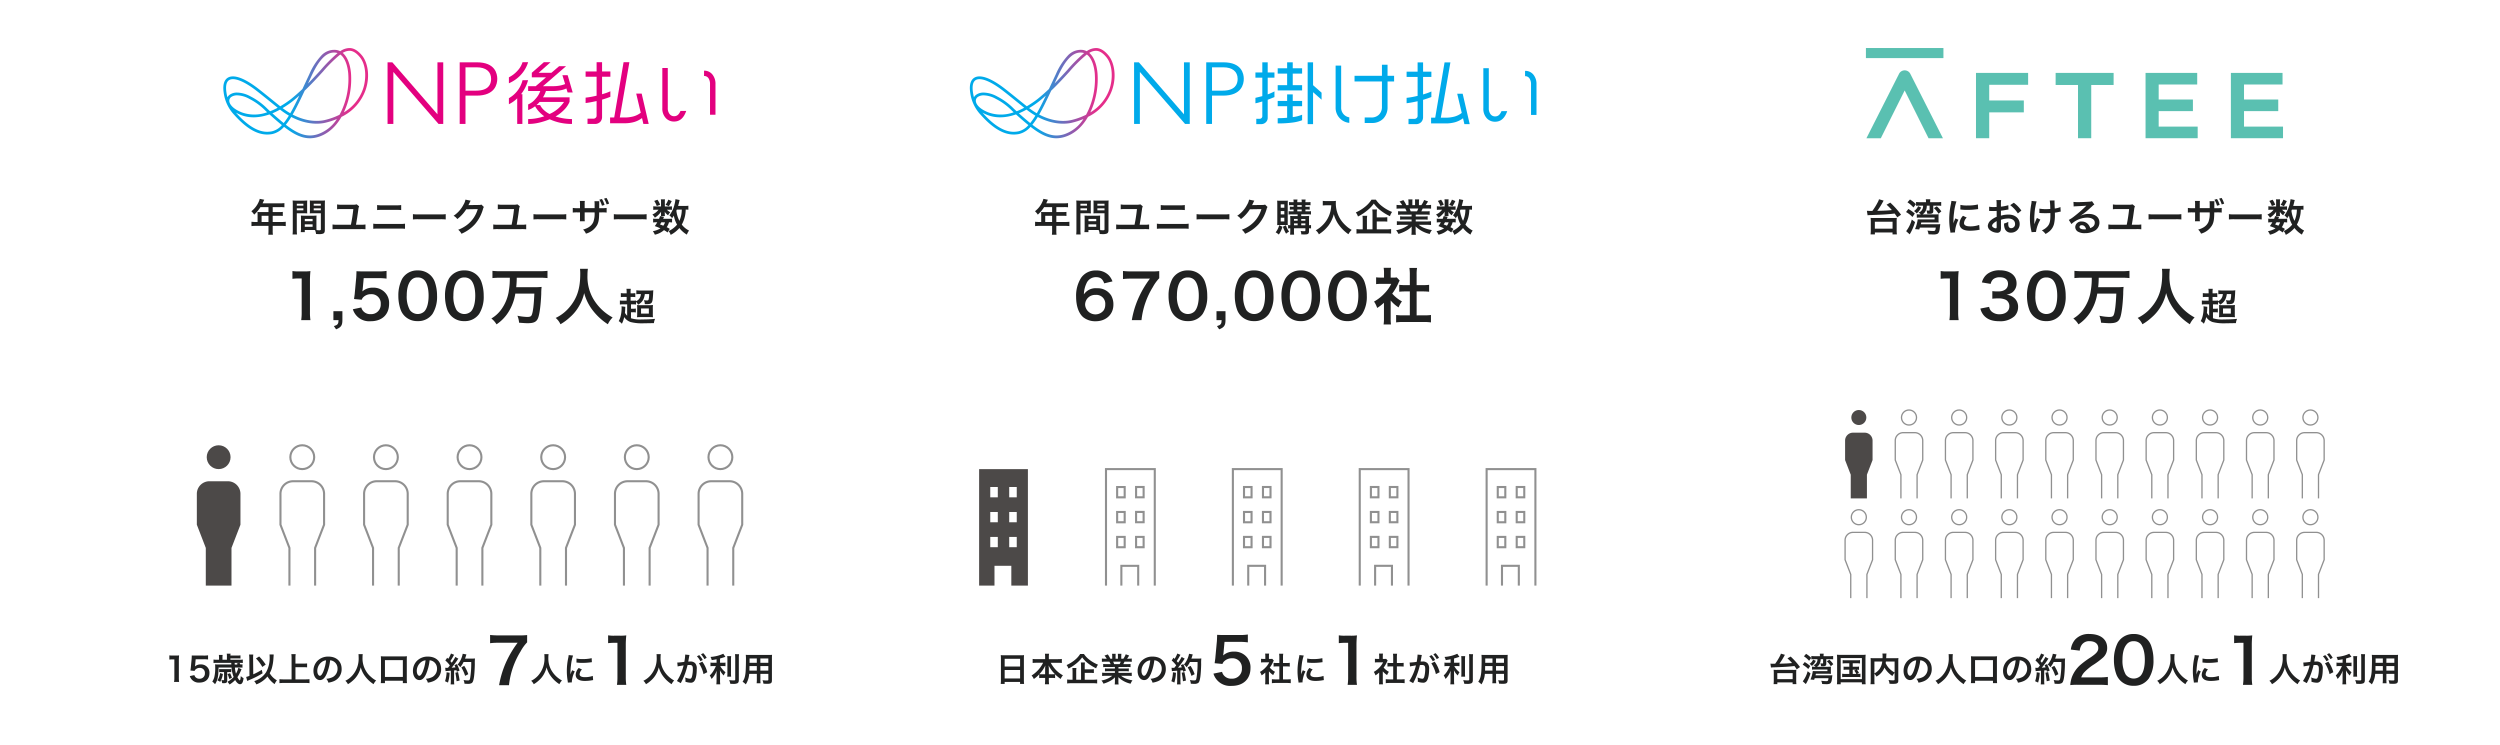 <svg xmlns="http://www.w3.org/2000/svg" xmlns:xlink="http://www.w3.org/1999/xlink" width="980" height="292.073" viewBox="0 0 980 292.073"><defs><linearGradient id="名称未設定グラデーション_7" x1="87.538" y1="36.51" x2="144.281" y2="36.51" gradientUnits="userSpaceOnUse"><stop offset="0.46" stop-color="#00aaea"/><stop offset="0.519" stop-color="#2496db"/><stop offset="0.698" stop-color="#8b5eb0"/><stop offset="0.822" stop-color="#cc3b95"/><stop offset="0.88" stop-color="#e52d8a"/></linearGradient><linearGradient id="名称未設定グラデーション_7-2" x1="380.177" y1="36.51" x2="436.92" y2="36.51" xlink:href="#名称未設定グラデーション_7"/></defs><g id="レイヤー_2" data-name="レイヤー 2"><g id="白背景_書き出す_" data-name="白背景（書き出す）"><rect width="980" height="292.073" fill="#fff"/></g><g id="編集用"><polygon points="793.341 39.384 779.773 39.384 779.773 33.238 795.023 33.238 795.023 28.577 774.588 28.577 774.588 54.181 779.773 54.181 779.773 44.046 793.341 44.046 793.341 39.384" fill="#5ac0b1"/><polygon points="828.538 28.577 805.806 28.577 805.806 33.313 814.579 33.313 814.579 54.181 819.764 54.181 819.764 33.313 828.538 33.313 828.538 28.577" fill="#5ac0b1"/><polygon points="859.621 43.56 859.621 39.01 846.203 39.01 846.203 33.125 861.304 33.125 861.304 28.577 841.056 28.577 841.056 54.181 861.491 54.181 861.491 49.631 846.203 49.631 846.203 43.56 859.621 43.56" fill="#5ac0b1"/><polygon points="893.073 43.56 893.073 39.01 879.654 39.01 879.654 33.125 894.756 33.125 894.756 28.577 874.507 28.577 874.507 54.181 894.943 54.181 894.943 49.631 879.654 49.631 879.654 43.56 893.073 43.56" fill="#5ac0b1"/><path d="M755.992,54.2h5.644l-12.81-25.291a2.472,2.472,0,0,0-4.387,0L731.629,54.2h5.644l9.36-18.743Z" fill="#5ac0b1"/><rect x="731.44" y="18.824" width="30.385" height="3.954" fill="#5ac0b1"/><path d="M100.97,83.959a8.236,8.236,0,0,0-.045-.87c.314.03.644.045,1.05.045h3.269v-1.95H102.11a13.832,13.832,0,0,1-2.475,2.955,6.566,6.566,0,0,0-1.11-1.335,9.3,9.3,0,0,0,2.924-3.765,4.343,4.343,0,0,0,.361-1.095l1.785.36c-.09.18-.12.225-.226.45-.014.045-.165.36-.434.945h7.019a10.675,10.675,0,0,0,1.531-.075v1.635a11.064,11.064,0,0,0-1.531-.075H106.9v1.95h2.415a11.028,11.028,0,0,0,1.545-.075v1.59a14.14,14.14,0,0,0-1.5-.06H106.9v2.43h3.479a12.242,12.242,0,0,0,1.635-.09v1.71a12.715,12.715,0,0,0-1.635-.091H106.9v1.875a8.931,8.931,0,0,0,.09,1.605h-1.831a10.917,10.917,0,0,0,.09-1.634V88.548h-5.039a12.91,12.91,0,0,0-1.636.091v-1.71a12.588,12.588,0,0,0,1.636.09h.765Zm4.274,3.06v-2.43h-2.7v2.43Z" fill="#202121"/><path d="M116.345,90.079a12.985,12.985,0,0,0,.09,1.844H114.68a13.383,13.383,0,0,0,.09-1.859V80.269a16.63,16.63,0,0,0-.06-1.68,13.624,13.624,0,0,0,1.545.06h2.654a12.693,12.693,0,0,0,1.531-.06c-.031.48-.045.81-.045,1.395v2.3c0,.69.014,1.035.045,1.365-.391-.03-.855-.045-1.38-.045h-2.715Zm0-9.465h2.58v-.75h-2.58Zm0,1.83h2.58v-.765h-2.58Zm7.694,6.45c0,.569.015.915.045,1.3.33.031.87.076,1.14.076.421,0,.555-.105.555-.405V83.6h-2.955c-.525,0-1,.015-1.38.045.031-.435.045-.72.045-1.365v-2.3c0-.51-.014-.93-.045-1.395a12.854,12.854,0,0,0,1.531.06h2.88a13.456,13.456,0,0,0,1.545-.06c-.045.54-.061.915-.061,1.665v9.825c0,.9-.18,1.29-.72,1.514a4.536,4.536,0,0,1-1.695.181c-.21,0-.27,0-1.035-.045a5.651,5.651,0,0,0-.39-1.545c-.434-.015-.72-.015-.84-.015H119.48v.839h-1.59a10.49,10.49,0,0,0,.1-1.5V85.849c0-.525-.014-.945-.045-1.35a12.261,12.261,0,0,0,1.4.06h3.345a12.045,12.045,0,0,0,1.394-.06c-.03.39-.045.765-.045,1.35Zm-4.559-2.175h3.059v-.9H119.48Zm0,2.19h3.059v-.975H119.48Zm3.495-8.3h2.8v-.75h-2.8Zm0,1.83h2.8v-.765h-2.8Z" fill="#202121"/><path d="M140.779,80.884a3.944,3.944,0,0,0-.315,1.245c-.359,2.655-.524,3.72-.915,5.97h1.77a10.647,10.647,0,0,0,1.95-.105v1.889a15.2,15.2,0,0,0-1.92-.074H132.29a15.324,15.324,0,0,0-1.935.074V87.994a10.731,10.731,0,0,0,1.964.105h5.236a58.978,58.978,0,0,0,.944-6.15h-4.68a10.1,10.1,0,0,0-1.679.09V80.134a8.315,8.315,0,0,0,1.665.12h4.365a5.693,5.693,0,0,0,1.664-.15Z" fill="#202121"/><path d="M146.315,87.679a10.469,10.469,0,0,0,1.92.105h8.609a10.469,10.469,0,0,0,1.92-.105v2.01a14.819,14.819,0,0,0-1.89-.076h-8.669a14.819,14.819,0,0,0-1.89.076Zm1.515-7.305a9.33,9.33,0,0,0,1.77.105h5.894a9.33,9.33,0,0,0,1.77-.105v1.98a12.931,12.931,0,0,0-1.755-.075h-5.924a12.931,12.931,0,0,0-1.755.075Z" fill="#202121"/><path d="M161.87,83.944a14.723,14.723,0,0,0,2.43.105h7.994a14.723,14.723,0,0,0,2.43-.105v2.085a16.467,16.467,0,0,0-2.445-.075h-7.964a16.467,16.467,0,0,0-2.445.075Z" fill="#202121"/><path d="M189.679,81.139a2.822,2.822,0,0,0-.375.9,15.571,15.571,0,0,1-3.074,5.79,15.173,15.173,0,0,1-5.34,3.809,4.61,4.61,0,0,0-1.276-1.574,13.536,13.536,0,0,0,3.286-1.77,11.877,11.877,0,0,0,4.379-6.33l-4.514.075a14.682,14.682,0,0,1-3.51,3.84,3.985,3.985,0,0,0-1.455-1.29,11.539,11.539,0,0,0,3.885-4.35,5.573,5.573,0,0,0,.764-1.98l2.056.405a7.043,7.043,0,0,0-.45.885c-.046.09-.046.09-.195.39a3.446,3.446,0,0,1-.241.48c.2-.015.436-.03.72-.03l3.285-.045a2.657,2.657,0,0,0,1.095-.15Z" fill="#202121"/><path d="M203.779,80.884a3.944,3.944,0,0,0-.315,1.245c-.359,2.655-.524,3.72-.915,5.97h1.77a10.647,10.647,0,0,0,1.95-.105v1.889a15.2,15.2,0,0,0-1.92-.074H195.29a15.324,15.324,0,0,0-1.935.074V87.994a10.731,10.731,0,0,0,1.964.105h5.236a58.978,58.978,0,0,0,.944-6.15h-4.68a10.1,10.1,0,0,0-1.679.09V80.134a8.315,8.315,0,0,0,1.665.12h4.365a5.693,5.693,0,0,0,1.664-.15Z" fill="#202121"/><path d="M209.12,83.944a14.723,14.723,0,0,0,2.43.105h7.994a14.723,14.723,0,0,0,2.43-.105v2.085a16.467,16.467,0,0,0-2.445-.075h-7.964a16.467,16.467,0,0,0-2.445.075Z" fill="#202121"/><path d="M233.089,81.6V80.359a11.08,11.08,0,0,0-.06-1.485h1.92a6.158,6.158,0,0,0-.045.99c0,.555-.015,1.14-.015,1.74h.945A10.072,10.072,0,0,0,237.8,81.5v1.83a13.284,13.284,0,0,0-1.935-.075h-.99c-.03,2.7-.18,3.66-.735,4.845a7.229,7.229,0,0,1-4.454,3.494A4.586,4.586,0,0,0,228.56,90c2.13-.6,3.389-1.545,4.034-3a9.466,9.466,0,0,0,.48-3.75H229.19v2.235a8.417,8.417,0,0,0,.06,1.26H227.3a9.646,9.646,0,0,0,.06-1.29v-2.2h-.916a13.156,13.156,0,0,0-1.919.075V81.5a9.984,9.984,0,0,0,1.95.105h.885V80.1a6.856,6.856,0,0,0-.076-1.335h1.966a7.585,7.585,0,0,0-.06,1.275V81.6Zm2.865-3.6a9.138,9.138,0,0,1,1.035,2.34l-1.035.3a9.039,9.039,0,0,0-1.019-2.355Zm1.845,2.145a9.456,9.456,0,0,0-1.02-2.265l.96-.3a9.536,9.536,0,0,1,1.02,2.25Z" fill="#202121"/><path d="M240.62,83.944a14.723,14.723,0,0,0,2.43.105h7.994a14.723,14.723,0,0,0,2.43-.105v2.085a16.467,16.467,0,0,0-2.445-.075h-7.964a16.467,16.467,0,0,0-2.445.075Z" fill="#202121"/><path d="M262.444,80.929a6.9,6.9,0,0,0,.96-.045v1.38a7.211,7.211,0,0,0-.96-.045h-1a4.064,4.064,0,0,0,1.319.96,4.849,4.849,0,0,0-.869,1.23,5.435,5.435,0,0,1-1.335-1.425c.03.315.045.5.045.615v.54a2.249,2.249,0,0,0,.059.555h-1.6a2.762,2.762,0,0,0,.045-.5v-.57a6.314,6.314,0,0,1,.045-.645,8.52,8.52,0,0,1-2.445,2.355,5.1,5.1,0,0,0-.975-1.245,6,6,0,0,0,2.4-1.875h-.81a7.074,7.074,0,0,0-1.246.075v-1.44a7.157,7.157,0,0,0,1.261.075h1.784v-1.77a4.8,4.8,0,0,0-.074-1.02h1.635a5.877,5.877,0,0,0-.061.99v1.8Zm-.764,10.2a7.968,7.968,0,0,0-1.4-.916A7.859,7.859,0,0,1,256.7,92a6.527,6.527,0,0,0-.78-1.38,8.184,8.184,0,0,0,2.97-1.111c-.75-.329-1.155-.494-2.22-.884a12.626,12.626,0,0,0,.975-1.485h-.435a6.532,6.532,0,0,0-1.185.074V85.7a6.227,6.227,0,0,0,1.185.075h1.125a10.854,10.854,0,0,0,.39-1.065l1.559.3c-.134.375-.194.48-.314.765h2.369a5.3,5.3,0,0,0,1.11-.075v1.514a6.008,6.008,0,0,0-1.214-.074,5.589,5.589,0,0,1-.9,1.92,7.671,7.671,0,0,1,1.214.675Zm-3.96-12.84a7.481,7.481,0,0,1,1.05,1.98l-1.32.495a7.75,7.75,0,0,0-1.006-1.995Zm1.53,8.85c-.21.36-.255.435-.525.84.63.225.825.3,1.275.5a3.869,3.869,0,0,0,.675-1.335Zm4.065-8.325a12.906,12.906,0,0,1-1.141,2.025l-1.274-.57a7.385,7.385,0,0,0,1.064-2.01Zm6.524,3.405a7.664,7.664,0,0,0-1.05-.06,12.26,12.26,0,0,1-1.53,5.88,7.977,7.977,0,0,0,2.851,2.34,6.813,6.813,0,0,0-.871,1.589,10.251,10.251,0,0,1-2.924-2.579,11.62,11.62,0,0,1-3.406,2.684,4.63,4.63,0,0,0-.809-1.5,9.384,9.384,0,0,0,3.314-2.519,10.238,10.238,0,0,1-1.26-3.525c-.27.42-.375.57-.69.99a5.259,5.259,0,0,0-1.079-1.08,11.011,11.011,0,0,0,2.024-4.32,10.8,10.8,0,0,0,.361-2.04l1.649.33c-.059.18-.09.315-.21.825-.09.39-.224.9-.39,1.485h2.61a8.116,8.116,0,0,0,1.41-.075Zm-4.515-.06c-.12.27-.12.27-.194.465a11.8,11.8,0,0,0,1.2,3.945,10.846,10.846,0,0,0,.93-4.41Z" fill="#202121"/><path d="M118.068,125.5a19.943,19.943,0,0,0,.192-3.121V109.15h-1.152a21.344,21.344,0,0,0-2.472.144v-3.048a13.337,13.337,0,0,0,2.4.144h2.208a17.478,17.478,0,0,0,2.449-.12,35.916,35.916,0,0,0-.193,3.96v12.145a20.007,20.007,0,0,0,.193,3.121Z" fill="#202121"/><path d="M134.22,125.5c0,2.064-.528,2.832-2.473,3.6l-.864-1.272c1.465-.408,1.8-.84,1.824-2.328h-2.015v-3.5h3.528Z" fill="#202121"/><path d="M141.635,120.527a3.287,3.287,0,0,0,.721,1.392,3.633,3.633,0,0,0,2.952,1.224,3.723,3.723,0,0,0,3.936-3.96,3.58,3.58,0,0,0-3.768-3.865,4.221,4.221,0,0,0-2.977,1.105,2.753,2.753,0,0,0-.72,1.08l-3-.288c.24-1.7.264-1.824.312-2.5l.552-5.953c.024-.432.072-1.248.1-2.448.72.048,1.272.072,2.544.072h5.905a18.274,18.274,0,0,0,3.336-.192v3.024a23.022,23.022,0,0,0-3.312-.192h-5.641l-.383,4.2q-.037.287-.145,1.007a5.909,5.909,0,0,1,4.1-1.463,6.163,6.163,0,0,1,4.68,1.8,5.9,5.9,0,0,1,1.7,4.512c0,4.224-2.76,6.841-7.224,6.841a6.679,6.679,0,0,1-6.985-4.7Z" fill="#202121"/><path d="M158.675,123.935a6.724,6.724,0,0,1-1.584-2.424,16.062,16.062,0,0,1-.937-5.52,14.132,14.132,0,0,1,1.465-6.649,6.824,6.824,0,0,1,6.12-3.336,6.974,6.974,0,0,1,5.065,1.944,6.724,6.724,0,0,1,1.584,2.424,16.146,16.146,0,0,1,.936,5.569,12.605,12.605,0,0,1-1.776,7.1,6.811,6.811,0,0,1-5.833,2.833A6.911,6.911,0,0,1,158.675,123.935Zm7.657-1.848c1.08-1.128,1.68-3.36,1.68-6.168,0-2.785-.6-4.969-1.68-6.145a3.469,3.469,0,0,0-2.617-1.008,3.229,3.229,0,0,0-2.688,1.224c-1.056,1.248-1.584,3.217-1.584,5.833a10.8,10.8,0,0,0,1.224,5.712,3.82,3.82,0,0,0,5.665.552Z" fill="#202121"/><path d="M176.963,123.935a6.711,6.711,0,0,1-1.584-2.424,16.062,16.062,0,0,1-.936-5.52,14.145,14.145,0,0,1,1.463-6.649,6.826,6.826,0,0,1,6.121-3.336,6.97,6.97,0,0,1,5.064,1.944,6.727,6.727,0,0,1,1.585,2.424,16.146,16.146,0,0,1,.935,5.569,12.606,12.606,0,0,1-1.775,7.1A6.814,6.814,0,0,1,182,125.88,6.911,6.911,0,0,1,176.963,123.935Zm7.656-1.848c1.08-1.128,1.68-3.36,1.68-6.168,0-2.785-.6-4.969-1.68-6.145A3.469,3.469,0,0,0,182,108.766a3.228,3.228,0,0,0-2.688,1.224c-1.056,1.248-1.584,3.217-1.584,5.833a10.8,10.8,0,0,0,1.224,5.712,3.819,3.819,0,0,0,5.664.552Z" fill="#202121"/><path d="M196.139,108.862c-1.105,0-2.112.048-3.1.144v-2.832a28.719,28.719,0,0,0,3.072.144h15.434a29.681,29.681,0,0,0,3.072-.144v2.832a30.208,30.208,0,0,0-3.048-.144h-9a35.793,35.793,0,0,1-.216,3.72h6.888a25.147,25.147,0,0,0,3.073-.119,23.666,23.666,0,0,0-.144,2.712c-.168,4.224-.648,8.04-1.248,9.5-.6,1.489-1.656,2.017-4.032,2.017-.792,0-1.3-.024-3.408-.192a9.351,9.351,0,0,0-.649-2.737,20.934,20.934,0,0,0,3.769.48c1.175,0,1.608-.192,1.872-.864.48-1.176.816-4.1.984-8.28H202a19.038,19.038,0,0,1-2.664,7.176,15.889,15.889,0,0,1-4.7,4.873,8.356,8.356,0,0,0-2.016-2.3,12.825,12.825,0,0,0,3.7-3.289,16.575,16.575,0,0,0,3.192-7.92,27.764,27.764,0,0,0,.336-4.777Z" fill="#202121"/><path d="M230.459,105.358a15.878,15.878,0,0,0-.168,2.472,17.225,17.225,0,0,0,2.353,9.457,19.561,19.561,0,0,0,7.512,7.153,8.929,8.929,0,0,0-1.872,2.664,23.365,23.365,0,0,1-6.1-5.665A18.958,18.958,0,0,1,229,114.887a17.173,17.173,0,0,1-1.872,4.848,16.709,16.709,0,0,1-3.7,4.608,20.22,20.22,0,0,1-3.721,2.761,7.193,7.193,0,0,0-1.872-2.473,16,16,0,0,0,5.233-4.008c3.1-3.552,4.392-7.489,4.392-13.249a15.7,15.7,0,0,0-.1-2.016Z" fill="#202121"/><path d="M245.845,119.292H244.51a9.174,9.174,0,0,0-1.515.09v-1.59a9.33,9.33,0,0,0,1.53.075h1.125V116.4h-.9a9.067,9.067,0,0,0-1.38.075V114.9a7.835,7.835,0,0,0,1.38.075h.9v-.405a7.57,7.57,0,0,0-.09-1.35h1.71a7.867,7.867,0,0,0-.075,1.35v.405h.51a7.166,7.166,0,0,0,1.335-.075v1.575a8.337,8.337,0,0,0-1.335-.075h-.51v1.47h.8a7.376,7.376,0,0,0,1.32-.075v.285a2.869,2.869,0,0,0,1.4-1.155,3.468,3.468,0,0,0,.51-1.65H250.6a5.717,5.717,0,0,0-1.156.075v-1.56a11.4,11.4,0,0,0,1.591.09h3.57a7.82,7.82,0,0,0,1.5-.09c-.045.36-.045.4-.09,1.41-.03.735-.135,2.04-.2,2.4-.224,1.275-.689,1.62-2.2,1.62-.179,0-.3,0-.854-.015a3.7,3.7,0,0,0-.36-1.53,8.791,8.791,0,0,0,1.2.105c.389,0,.57-.09.644-.33a7.929,7.929,0,0,0,.226-2.175h-1.695a7.147,7.147,0,0,1-.54,2.01,4.664,4.664,0,0,1-2.13,2.145,3.9,3.9,0,0,0-.78-1.125v1.08a6.764,6.764,0,0,0-1.395-.09h-.585v1.725h.69a7,7,0,0,0,1.215-.075v1.544a5.723,5.723,0,0,0-1.215-.089h-.69v2.355a11.9,11.9,0,0,0,4.365.464,47.07,47.07,0,0,0,5.085-.225,4.991,4.991,0,0,0-.451,1.665c-2.009.045-3.27.06-3.779.06a18.3,18.3,0,0,1-5.31-.464,4.786,4.786,0,0,1-2.565-1.966,10.443,10.443,0,0,1-.915,2.625,4.922,4.922,0,0,0-1.245-1.034,7.441,7.441,0,0,0,.825-2.221,13.057,13.057,0,0,0,.315-2.849,5.524,5.524,0,0,0-.045-.735l1.5.195c-.015.315-.015.315-.06,1.23-.015.375-.03.614-.09,1.125a4.514,4.514,0,0,0,.87,1.14Zm3.93,1.515a7.36,7.36,0,0,0-.06-1.23,10.317,10.317,0,0,0,1.35.06h3.254a12.579,12.579,0,0,0,1.651-.075,9.971,9.971,0,0,0-.061,1.53v1.725a9.553,9.553,0,0,0,.061,1.544c-.465-.044-.915-.06-1.575-.06h-3.06a15.939,15.939,0,0,0-1.635.06,9.481,9.481,0,0,0,.075-1.484Zm1.515,2.115h3.06v-2.01h-3.06Z" fill="#202121"/><path d="M731.821,82.624c.3.03.886.06,1.486.06h.66a24.816,24.816,0,0,0,2.22-3.615,4.164,4.164,0,0,0,.375-.96l1.814.525c-.09.165-.09.165-.314.57a29.665,29.665,0,0,1-2.16,3.45c3.27-.09,3.9-.12,5.7-.3a18.272,18.272,0,0,0-2.071-2.1l1.455-.825a32.889,32.889,0,0,1,4.23,4.74l-1.484,1.02c-.5-.75-.661-.99-1.036-1.485-2.58.315-4.514.435-9.734.615a8.135,8.135,0,0,0-.87.075Zm1.441,9.269a15.132,15.132,0,0,0,.09-1.709v-3.39a12.655,12.655,0,0,0-.075-1.395,9.922,9.922,0,0,0,1.56.06h7.154a10.413,10.413,0,0,0,1.576-.06,9.133,9.133,0,0,0-.076,1.395v3.39a14.192,14.192,0,0,0,.09,1.709h-1.71v-.78h-6.914v.78Zm1.68-2.249h6.944V86.929h-6.944Z" fill="#202121"/><path d="M748.082,81.919a14.177,14.177,0,0,1,2.52,1.8l-.915,1.335a11.109,11.109,0,0,0-2.52-1.935Zm2.625,5.13a21.283,21.283,0,0,1-1.56,3.854c-.12.226-.3.556-.555.96l-1.38-1.244a12.572,12.572,0,0,0,2.205-4.56Zm-2-8.85a12.149,12.149,0,0,1,2.324,1.83l-.96,1.305a11.6,11.6,0,0,0-2.34-2.025Zm4.395,3.165a6.315,6.315,0,0,1-1.786,2.31,3.331,3.331,0,0,0-1.049-.93,4.131,4.131,0,0,0,1.62-1.92Zm2.205-.75a4.507,4.507,0,0,1-.511,2.2,3.326,3.326,0,0,1-1.154,1.23h4.9c1.08-.015,1.08-.015,1.41-.045a10.683,10.683,0,0,0-.045,1.11v1.02a9.733,9.733,0,0,0,.045,1.11c-.434-.031-.795-.045-1.425-.045h-5.384c-.076.315-.09.36-.18.72h6.464c.48,0,.841-.015,1.155-.045,0,.045-.075.645-.21,1.8-.12,1.065-.42,1.74-.915,2a3.977,3.977,0,0,1-1.694.239c-.346,0-.631-.015-1.786-.074a4.157,4.157,0,0,0-.435-1.455,22.066,22.066,0,0,0,2.2.165c.84,0,.945-.121,1.08-1.32h-6.225c-.075.21-.105.315-.254.735l-1.65-.15a14.813,14.813,0,0,0,1.049-3.825c.3.015.976.03,1.456.03h5.159v-.72h-5.564a12,12,0,0,0-1.41.06v-1.38a8.332,8.332,0,0,0,1.41.075h.179a3.257,3.257,0,0,0-.915-.69,2.684,2.684,0,0,0,1.786-2.745H752.7a13.628,13.628,0,0,0-1.6.06v-1.5a12.756,12.756,0,0,0,1.694.09h2.191v-.135a4.784,4.784,0,0,0-.076-1.02h1.786a4.719,4.719,0,0,0-.076,1.02v.135H759.3a11.736,11.736,0,0,0,1.65-.09v1.515a12.1,12.1,0,0,0-1.605-.075h-1.5v2.16c0,.735-.4,1.035-1.425,1.035-.225,0-.3,0-.96-.045a3.552,3.552,0,0,0-.3-1.29,7.693,7.693,0,0,0,.84.075c.36,0,.4-.03.4-.285v-1.65Zm3.914.255a10.4,10.4,0,0,1,1.785,2l-1.125.915a9.148,9.148,0,0,0-1.785-2.19Z" fill="#202121"/><path d="M764.567,91.2c-.015-.27-.03-.36-.076-.7a26.257,26.257,0,0,1-.389-4.485,28.726,28.726,0,0,1,.615-5.865,9.815,9.815,0,0,0,.225-1.395l1.98.21a20.68,20.68,0,0,0-.945,4.485,24.876,24.876,0,0,0-.225,3.315c0,.33-.016.449-.03.824a15.371,15.371,0,0,1,.78-1.979l1.2.54a12.335,12.335,0,0,0-1.335,4.544c0,.091,0,.21.016.406Zm6.389-5.924a3.391,3.391,0,0,0-1.064,2.16c0,.855.824,1.305,2.385,1.305a10.509,10.509,0,0,0,3.569-.571l.15,1.906a4.822,4.822,0,0,0-.615.09,18.592,18.592,0,0,1-3.1.284c-1.861,0-3.061-.419-3.72-1.3a2.513,2.513,0,0,1-.45-1.47,4.9,4.9,0,0,1,1.379-3.09Zm-2.474-4.965a10.8,10.8,0,0,0,2.774.24,16.541,16.541,0,0,0,4.08-.405l.09,1.815c-.12.015-.345.045-1.065.135a26.851,26.851,0,0,1-3.209.18,17.818,17.818,0,0,1-2.7-.165Z" fill="#202121"/><path d="M784.381,89.1a4.479,4.479,0,0,1-.119,1.275,1.32,1.32,0,0,1-1.381.87,4.678,4.678,0,0,1-2.834-1.065,2.206,2.206,0,0,1-.825-1.695,3.2,3.2,0,0,1,1.29-2.22,8.032,8.032,0,0,1,2.189-1.275l-.014-2.31c-.12,0-.12,0-.616.03-.224.015-.434.015-.809.015-.225,0-.646-.015-.825-.015-.2-.015-.33-.015-.375-.015a2.812,2.812,0,0,0-.315.015l-.015-1.68a9.2,9.2,0,0,0,1.815.135c.149,0,.314,0,.524-.015.361-.015.435-.015.6-.015v-.99a10.387,10.387,0,0,0-.09-1.725h1.874a9.209,9.209,0,0,0-.09,1.635v.96a16.729,16.729,0,0,0,2.895-.57l.06,1.68c-.27.045-.554.09-1.589.27-.5.09-.795.135-1.366.195v1.95a10.4,10.4,0,0,1,3.06-.42c2.5,0,4.29,1.53,4.29,3.66a3.331,3.331,0,0,1-3.4,3.419,2.419,2.419,0,0,1-2.46-1.664,5,5,0,0,1-.255-1.92,6.335,6.335,0,0,0,1.664-.66,5.379,5.379,0,0,0-.029.66,2.879,2.879,0,0,0,.21,1.32,1.036,1.036,0,0,0,.944.51,1.541,1.541,0,0,0,1.516-1.665c0-1.29-1.05-2.13-2.656-2.13a9.606,9.606,0,0,0-2.88.5Zm-1.694-2.415c-1.125.6-1.785,1.26-1.785,1.8,0,.255.15.48.5.69a1.8,1.8,0,0,0,.96.329c.254,0,.33-.134.33-.629ZM791,83.659a12.791,12.791,0,0,0-3-3.24l1.41-.945a12.722,12.722,0,0,1,2.97,3.075Z" fill="#202121"/><path d="M799.817,86.1a13.025,13.025,0,0,0-1.71,4.815l-1.741.089a2.377,2.377,0,0,0-.1-.569,21.584,21.584,0,0,1-.54-4.875,32.24,32.24,0,0,1,.555-5.685,6.713,6.713,0,0,0,.1-1.11l1.979.195a14.69,14.69,0,0,0-.434,1.83,20.346,20.346,0,0,0-.391,2.955c-.074.99-.1,1.425-.1,1.71,0,.045,0,.225.014.465,0,.165,0,.42.016,1.155v.27c.015.239.029.33.029.57a15.478,15.478,0,0,1,.991-2.475Zm-.375-4.32a13.359,13.359,0,0,0,2.669.195c.571,0,.81-.015,1.59-.06a23.162,23.162,0,0,0-.2-3.315l1.9-.03a3.27,3.27,0,0,0-.03.51c0,.15,0,.285.03.96,0,.165.031.735.06,1.7a8.252,8.252,0,0,0,2.235-.57l.105,1.785a7.308,7.308,0,0,0-.84.15,10.6,10.6,0,0,1-1.455.255c.015.315.015.45.015.72a14.882,14.882,0,0,1-.315,3.585,5.615,5.615,0,0,1-1.71,2.909,9.64,9.64,0,0,1-1.635,1.14,5.888,5.888,0,0,0-1.455-1.409,6.175,6.175,0,0,0,2.295-1.635c.78-.945,1.05-1.995,1.05-4.215,0-.315,0-.45-.015-.945-.51.045-1.29.06-2.04.06-.42,0-.974-.015-1.365-.03-.435-.03-.494-.03-.674-.03h-.225Z" fill="#202121"/><path d="M815.611,84.544a7.325,7.325,0,0,1,3.15-.69c2.565,0,4.215,1.32,4.215,3.375a3.666,3.666,0,0,1-2.039,3.315,7.424,7.424,0,0,1-3.63.855,5.08,5.08,0,0,1-2.91-.69,2.138,2.138,0,0,1-.9-1.725,2.309,2.309,0,0,1,2.579-2.146,3.231,3.231,0,0,1,2.6,1.23,4.04,4.04,0,0,1,.69,1.351c1.246-.465,1.786-1.11,1.786-2.175,0-1.17-1.156-1.935-2.971-1.935A9.24,9.24,0,0,0,812,87.829l-1.02-1.62a13.49,13.49,0,0,0,2.115-1.41,50.07,50.07,0,0,0,4.484-3.9l.27-.27-.015-.015c-.57.075-1.53.135-4.244.255a5.09,5.09,0,0,0-.721.075l-.074-1.8a13.555,13.555,0,0,0,1.77.09c1.275,0,3.1-.075,4.559-.18a2.2,2.2,0,0,0,.93-.2l.931,1.32a3.2,3.2,0,0,0-.781.615c-.75.69-1.844,1.665-2.355,2.1-.27.225-1.35,1.035-1.65,1.23a5.887,5.887,0,0,1-.615.39Zm.451,3.734c-.54,0-.885.27-.885.691,0,.6.675.945,1.785.945a4.056,4.056,0,0,0,.779-.06C817.472,88.818,816.9,88.278,816.062,88.278Z" fill="#202121"/><path d="M836.9,80.884a3.942,3.942,0,0,0-.316,1.245c-.36,2.655-.525,3.72-.915,5.97h1.77a10.641,10.641,0,0,0,1.95-.105v1.889a15.206,15.206,0,0,0-1.92-.074h-9.06a15.325,15.325,0,0,0-1.934.074V87.994a10.737,10.737,0,0,0,1.965.105h5.235a59.245,59.245,0,0,0,.944-6.15h-4.679a10.1,10.1,0,0,0-1.68.09V80.134a8.3,8.3,0,0,0,1.665.12h4.364a5.692,5.692,0,0,0,1.665-.15Z" fill="#202121"/><path d="M842.236,83.944a14.753,14.753,0,0,0,2.431.105h7.994a14.731,14.731,0,0,0,2.43-.105v2.085a16.458,16.458,0,0,0-2.444-.075h-7.965a16.492,16.492,0,0,0-2.446.075Z" fill="#202121"/><path d="M866.206,81.6V80.359a11.133,11.133,0,0,0-.059-1.485h1.92a6.158,6.158,0,0,0-.045.99c0,.555-.016,1.14-.016,1.74h.945a10.072,10.072,0,0,0,1.965-.105v1.83a13.276,13.276,0,0,0-1.934-.075h-.991c-.03,2.7-.179,3.66-.735,4.845a7.235,7.235,0,0,1-4.454,3.494A4.586,4.586,0,0,0,861.677,90c2.13-.6,3.39-1.545,4.034-3a9.48,9.48,0,0,0,.481-3.75h-3.885v2.235a8.591,8.591,0,0,0,.059,1.26h-1.949a9.646,9.646,0,0,0,.06-1.29v-2.2h-.915a13.155,13.155,0,0,0-1.92.075V81.5a9.984,9.984,0,0,0,1.95.105h.885V80.1a6.962,6.962,0,0,0-.075-1.335h1.964a7.712,7.712,0,0,0-.059,1.275V81.6Zm2.865-3.6a9.175,9.175,0,0,1,1.036,2.34l-1.036.3a9.039,9.039,0,0,0-1.02-2.355Zm1.845,2.145a9.456,9.456,0,0,0-1.02-2.265l.96-.3a9.536,9.536,0,0,1,1.02,2.25Z" fill="#202121"/><path d="M873.736,83.944a14.753,14.753,0,0,0,2.431.105h7.994a14.731,14.731,0,0,0,2.43-.105v2.085a16.458,16.458,0,0,0-2.444-.075h-7.965a16.492,16.492,0,0,0-2.446.075Z" fill="#202121"/><path d="M895.562,80.929a6.937,6.937,0,0,0,.96-.045v1.38a7.222,7.222,0,0,0-.96-.045h-1a4.053,4.053,0,0,0,1.319.96,4.849,4.849,0,0,0-.87,1.23,5.429,5.429,0,0,1-1.334-1.425c.029.315.044.5.044.615v.54a2.249,2.249,0,0,0,.061.555h-1.605a2.857,2.857,0,0,0,.045-.5v-.57c0-.135.015-.375.045-.645a8.532,8.532,0,0,1-2.445,2.355,5.151,5.151,0,0,0-.975-1.245,5.984,5.984,0,0,0,2.4-1.875h-.809a7.055,7.055,0,0,0-1.245.075v-1.44a7.126,7.126,0,0,0,1.259.075h1.786v-1.77a4.719,4.719,0,0,0-.076-1.02h1.636a5.789,5.789,0,0,0-.06.99v1.8Zm-.765,10.2a8.073,8.073,0,0,0-1.395-.916A7.873,7.873,0,0,1,889.817,92a6.527,6.527,0,0,0-.78-1.38,8.184,8.184,0,0,0,2.97-1.111c-.75-.329-1.155-.494-2.22-.884a12.626,12.626,0,0,0,.975-1.485h-.435a6.525,6.525,0,0,0-1.185.074V85.7a6.234,6.234,0,0,0,1.185.075h1.124a10.817,10.817,0,0,0,.391-1.065l1.56.3c-.135.375-.2.48-.315.765h2.369a5.315,5.315,0,0,0,1.111-.075v1.514a6.032,6.032,0,0,0-1.215-.074,5.589,5.589,0,0,1-.9,1.92,7.682,7.682,0,0,1,1.215.675Zm-3.96-12.84a7.511,7.511,0,0,1,1.05,1.98l-1.32.495a7.779,7.779,0,0,0-1-1.995Zm1.529,8.85c-.21.36-.255.435-.524.84.63.225.825.3,1.274.5a3.854,3.854,0,0,0,.676-1.335Zm4.066-8.325a12.988,12.988,0,0,1-1.141,2.025l-1.274-.57a7.44,7.44,0,0,0,1.064-2.01Zm6.524,3.405a7.664,7.664,0,0,0-1.05-.06,12.26,12.26,0,0,1-1.53,5.88,7.974,7.974,0,0,0,2.85,2.34,6.849,6.849,0,0,0-.87,1.589,10.281,10.281,0,0,1-2.925-2.579,11.625,11.625,0,0,1-3.4,2.684,4.649,4.649,0,0,0-.811-1.5,9.347,9.347,0,0,0,3.315-2.519,10.216,10.216,0,0,1-1.259-3.525c-.271.42-.375.57-.691.99a5.239,5.239,0,0,0-1.08-1.08,13,13,0,0,0,2.385-6.36l1.65.33c-.06.18-.09.315-.21.825-.09.39-.224.9-.389,1.485h2.609a8.123,8.123,0,0,0,1.41-.075Zm-4.514-.06c-.121.27-.121.27-.2.465a11.8,11.8,0,0,0,1.2,3.945,10.863,10.863,0,0,0,.93-4.41Z" fill="#202121"/><path d="M764.169,125.5a19.954,19.954,0,0,0,.191-3.121V109.15h-1.151a21.361,21.361,0,0,0-2.473.144v-3.048a13.356,13.356,0,0,0,2.4.144h2.208a17.454,17.454,0,0,0,2.448-.12,36.163,36.163,0,0,0-.192,3.96v12.145a20.14,20.14,0,0,0,.192,3.121Z" fill="#202121"/><path d="M779.744,120.287a3.126,3.126,0,0,0,1.128,1.968,4.535,4.535,0,0,0,2.905.937c2.376,0,3.888-1.225,3.888-3.121a2.8,2.8,0,0,0-1.344-2.52,6.217,6.217,0,0,0-2.76-.576,20.52,20.52,0,0,0-2.569.12v-2.976a16.638,16.638,0,0,0,2.328.119c2.4,0,3.817-1.1,3.817-2.952,0-1.656-1.128-2.592-3.168-2.592a4,4,0,0,0-2.616.744,3.519,3.519,0,0,0-1.009,1.848l-3.432-.576a5.964,5.964,0,0,1,2.281-3.432,7.79,7.79,0,0,1,4.7-1.32c4.008,0,6.6,2.016,6.6,5.136a4.378,4.378,0,0,1-1.656,3.529,5.924,5.924,0,0,1-2.328.936,5.049,5.049,0,0,1,3.432,1.608,4.61,4.61,0,0,1,1.152,3.312,5.086,5.086,0,0,1-1.44,3.5,8.294,8.294,0,0,1-5.9,1.944c-2.809,0-4.728-.72-6.1-2.281a6.338,6.338,0,0,1-1.344-2.688Z" fill="#202121"/><path d="M797.1,123.935a6.724,6.724,0,0,1-1.584-2.424,16.062,16.062,0,0,1-.937-5.52,14.132,14.132,0,0,1,1.465-6.649,6.824,6.824,0,0,1,6.12-3.336,6.974,6.974,0,0,1,5.065,1.944,6.724,6.724,0,0,1,1.584,2.424,16.146,16.146,0,0,1,.936,5.569,12.605,12.605,0,0,1-1.776,7.1,6.813,6.813,0,0,1-5.833,2.833A6.911,6.911,0,0,1,797.1,123.935Zm7.657-1.848c1.08-1.128,1.68-3.36,1.68-6.168,0-2.785-.6-4.969-1.68-6.145a3.471,3.471,0,0,0-2.617-1.008,3.229,3.229,0,0,0-2.688,1.224c-1.056,1.248-1.584,3.217-1.584,5.833a10.8,10.8,0,0,0,1.224,5.712,3.82,3.82,0,0,0,5.665.552Z" fill="#202121"/><path d="M816.272,108.862c-1.1,0-2.113.048-3.1.144v-2.832a28.693,28.693,0,0,0,3.072.144h15.433a29.667,29.667,0,0,0,3.072-.144v2.832a30.194,30.194,0,0,0-3.048-.144h-9a35.793,35.793,0,0,1-.216,3.72h6.889a25.139,25.139,0,0,0,3.072-.119,23.666,23.666,0,0,0-.144,2.712c-.168,4.224-.648,8.04-1.248,9.5-.6,1.489-1.656,2.017-4.032,2.017-.792,0-1.3-.024-3.409-.192a9.287,9.287,0,0,0-.648-2.737,20.946,20.946,0,0,0,3.768.48c1.177,0,1.609-.192,1.873-.864.48-1.176.816-4.1.984-8.28h-7.465a19.038,19.038,0,0,1-2.664,7.176,15.885,15.885,0,0,1-4.7,4.873,8.343,8.343,0,0,0-2.017-2.3,12.8,12.8,0,0,0,3.7-3.289,16.565,16.565,0,0,0,3.192-7.92,27.764,27.764,0,0,0,.336-4.777Z" fill="#202121"/><path d="M850.593,105.358a15.734,15.734,0,0,0-.169,2.472,17.234,17.234,0,0,0,2.353,9.457,19.561,19.561,0,0,0,7.512,7.153,8.929,8.929,0,0,0-1.872,2.664,23.386,23.386,0,0,1-6.1-5.665,18.973,18.973,0,0,1-3.191-6.552,17.176,17.176,0,0,1-1.873,4.848,16.709,16.709,0,0,1-3.7,4.608,20.245,20.245,0,0,1-3.72,2.761,7.208,7.208,0,0,0-1.873-2.473,15.992,15.992,0,0,0,5.233-4.008c3.1-3.552,4.392-7.489,4.392-13.249a15.7,15.7,0,0,0-.1-2.016Z" fill="#202121"/><path d="M865.979,119.292h-1.335a9.158,9.158,0,0,0-1.515.09v-1.59a9.323,9.323,0,0,0,1.529.075h1.125V116.4h-.9a9.061,9.061,0,0,0-1.379.075V114.9a7.822,7.822,0,0,0,1.379.075h.9v-.405a7.476,7.476,0,0,0-.09-1.35h1.71a7.867,7.867,0,0,0-.075,1.35v.405h.51a7.16,7.16,0,0,0,1.335-.075v1.575a8.329,8.329,0,0,0-1.335-.075h-.51v1.47h.8a7.37,7.37,0,0,0,1.32-.075v.285a2.864,2.864,0,0,0,1.395-1.155,3.457,3.457,0,0,0,.51-1.65h-.614a5.711,5.711,0,0,0-1.156.075v-1.56a11.379,11.379,0,0,0,1.59.09h3.57a7.812,7.812,0,0,0,1.5-.09c-.045.36-.045.4-.09,1.41-.03.735-.135,2.04-.2,2.4-.225,1.275-.69,1.62-2.2,1.62-.18,0-.3,0-.855-.015a3.7,3.7,0,0,0-.36-1.53,8.791,8.791,0,0,0,1.2.105c.39,0,.57-.09.645-.33a7.985,7.985,0,0,0,.225-2.175h-1.695a7.113,7.113,0,0,1-.54,2.01,4.659,4.659,0,0,1-2.13,2.145,3.881,3.881,0,0,0-.78-1.125v1.08a6.759,6.759,0,0,0-1.394-.09h-.585v1.725h.689a7,7,0,0,0,1.215-.075v1.544a5.723,5.723,0,0,0-1.215-.089h-.689v2.355a11.892,11.892,0,0,0,4.364.464,47.044,47.044,0,0,0,5.085-.225,4.963,4.963,0,0,0-.45,1.665c-2.01.045-3.27.06-3.78.06a18.3,18.3,0,0,1-5.31-.464,4.793,4.793,0,0,1-2.565-1.966,10.365,10.365,0,0,1-.915,2.625,4.9,4.9,0,0,0-1.245-1.034,7.414,7.414,0,0,0,.825-2.221,13.059,13.059,0,0,0,.316-2.849,5.515,5.515,0,0,0-.046-.735l1.5.195c-.015.315-.015.315-.06,1.23-.014.375-.029.614-.089,1.125a4.491,4.491,0,0,0,.87,1.14Zm3.929,1.515a7.36,7.36,0,0,0-.06-1.23,10.327,10.327,0,0,0,1.35.06h3.255a12.563,12.563,0,0,0,1.65-.075,10.136,10.136,0,0,0-.06,1.53v1.725a9.711,9.711,0,0,0,.06,1.544c-.465-.044-.915-.06-1.575-.06h-3.06a15.939,15.939,0,0,0-1.635.06,9.481,9.481,0,0,0,.075-1.484Zm1.515,2.115h3.06v-2.01h-3.06Z" fill="#202121"/><path d="M408.155,83.959a7.977,7.977,0,0,0-.045-.87c.316.03.646.045,1.051.045h3.27v-1.95H409.3a13.835,13.835,0,0,1-2.476,2.955,6.53,6.53,0,0,0-1.109-1.335,9.311,9.311,0,0,0,2.925-3.765,4.374,4.374,0,0,0,.36-1.095l1.784.36c-.089.18-.12.225-.224.45-.015.045-.165.36-.435.945h7.019a10.651,10.651,0,0,0,1.53-.075v1.635a11.031,11.031,0,0,0-1.53-.075h-3.06v1.95H416.5a11,11,0,0,0,1.545-.075v1.59a14.1,14.1,0,0,0-1.5-.06h-2.46v2.43h3.481a12.237,12.237,0,0,0,1.634-.09v1.71a12.7,12.7,0,0,0-1.634-.091H414.08v1.875a9.007,9.007,0,0,0,.091,1.605H412.34a10.754,10.754,0,0,0,.091-1.634V88.548h-5.04a12.882,12.882,0,0,0-1.635.091v-1.71a12.56,12.56,0,0,0,1.635.09h.764Zm4.276,3.06v-2.43h-2.7v2.43Z" fill="#202121"/><path d="M423.53,90.079a12.944,12.944,0,0,0,.091,1.844h-1.755a13.383,13.383,0,0,0,.09-1.859V80.269a16.63,16.63,0,0,0-.06-1.68,13.624,13.624,0,0,0,1.545.06H426.1a12.674,12.674,0,0,0,1.53-.06c-.03.48-.046.81-.046,1.395v2.3c0,.69.016,1.035.046,1.365-.391-.03-.855-.045-1.38-.045H423.53Zm0-9.465h2.58v-.75h-2.58Zm0,1.83h2.58v-.765h-2.58Zm7.7,6.45c0,.569.014.915.045,1.3.33.031.87.076,1.139.076.42,0,.555-.105.555-.405V83.6H430.01c-.525,0-1,.015-1.379.045.029-.435.044-.72.044-1.365v-2.3c0-.51-.015-.93-.044-1.395a12.815,12.815,0,0,0,1.529.06h2.88a13.456,13.456,0,0,0,1.545-.06c-.045.54-.059.915-.059,1.665v9.825c0,.9-.181,1.29-.721,1.514a4.54,4.54,0,0,1-1.695.181c-.209,0-.27,0-1.035-.045a5.723,5.723,0,0,0-.389-1.545c-.436-.015-.721-.015-.84-.015h-3.18v.839h-1.591a10.175,10.175,0,0,0,.106-1.5V85.849c0-.525-.015-.945-.045-1.35a12.212,12.212,0,0,0,1.394.06h3.345a12.082,12.082,0,0,0,1.4-.06c-.031.39-.045.765-.045,1.35Zm-4.56-2.175h3.06v-.9h-3.06Zm0,2.19h3.06v-.975h-3.06Zm3.494-8.3h2.8v-.75h-2.8Zm0,1.83h2.8v-.765h-2.8Z" fill="#202121"/><path d="M447.965,80.884a3.946,3.946,0,0,0-.314,1.245c-.361,2.655-.526,3.72-.916,5.97h1.77a10.647,10.647,0,0,0,1.95-.105v1.889a15.206,15.206,0,0,0-1.92-.074h-9.059a15.334,15.334,0,0,0-1.935.074V87.994a10.73,10.73,0,0,0,1.965.105h5.234a58.981,58.981,0,0,0,.946-6.15h-4.68a10.1,10.1,0,0,0-1.68.09V80.134a8.31,8.31,0,0,0,1.664.12h4.366a5.7,5.7,0,0,0,1.665-.15Z" fill="#202121"/><path d="M453.5,87.679a10.463,10.463,0,0,0,1.92.105h8.609a10.469,10.469,0,0,0,1.92-.105v2.01a14.811,14.811,0,0,0-1.889-.076h-8.67a14.819,14.819,0,0,0-1.89.076Zm1.515-7.305a9.33,9.33,0,0,0,1.77.105h5.895a9.318,9.318,0,0,0,1.769-.105v1.98a12.94,12.94,0,0,0-1.755-.075h-5.924a12.94,12.94,0,0,0-1.755.075Z" fill="#202121"/><path d="M469.056,83.944a14.724,14.724,0,0,0,2.429.105h8a14.724,14.724,0,0,0,2.429-.105v2.085a16.45,16.45,0,0,0-2.445-.075H471.5a16.459,16.459,0,0,0-2.445.075Z" fill="#202121"/><path d="M496.865,81.139a2.822,2.822,0,0,0-.375.9,15.558,15.558,0,0,1-3.075,5.79,15.155,15.155,0,0,1-5.34,3.809,4.615,4.615,0,0,0-1.274-1.574,13.508,13.508,0,0,0,3.285-1.77,11.871,11.871,0,0,0,4.379-6.33l-4.515.075a14.7,14.7,0,0,1-3.509,3.84,3.981,3.981,0,0,0-1.456-1.29,11.541,11.541,0,0,0,3.886-4.35,5.618,5.618,0,0,0,.765-1.98l2.055.405a7.649,7.649,0,0,0-.451.885l-.194.39a3.791,3.791,0,0,1-.24.48c.195-.015.434-.03.72-.03l3.285-.045a2.649,2.649,0,0,0,1.094-.15Z" fill="#202121"/><path d="M502.716,88.894a9.041,9.041,0,0,1-1.425,3.059,6.056,6.056,0,0,0-1.23-.885,7.334,7.334,0,0,0,1.38-2.8Zm-1-.69a9.186,9.186,0,0,0-1.065.045c.03-.435.045-1.05.045-1.59v-6.51a14.67,14.67,0,0,0-.06-1.5c.345.03.689.045,1.245.045h1.77a11.551,11.551,0,0,0,1.185-.045,13,13,0,0,0-.046,1.35v6.839a9.481,9.481,0,0,0,.046,1.411A9.5,9.5,0,0,0,503.8,88.2Zm.33-6.765h1.409v-1.35h-1.409Zm0,2.61h1.409v-1.32h-1.409Zm0,2.775h1.409v-1.47h-1.409Zm2.025,1.47a8.685,8.685,0,0,0,1.259,2.5,4.906,4.906,0,0,0-1.184.826,13.86,13.86,0,0,1-1.245-2.73Zm2.294-4.26a7.169,7.169,0,0,0-1.229.075V82.774a6.96,6.96,0,0,0,1.229.075h.72v-.7h-.42a6.721,6.721,0,0,0-1.05.06V81a6.555,6.555,0,0,0,1.05.06h.42V80.4h-.675a7.829,7.829,0,0,0-1.109.06V79.189a6.067,6.067,0,0,0,1.154.075h.63a3.515,3.515,0,0,0-.09-1.05h1.635a3.55,3.55,0,0,0-.09,1.05h1.725a3.254,3.254,0,0,0-.09-1.05h1.635a4.865,4.865,0,0,0-.09,1.05h.9a5.231,5.231,0,0,0,1.1-.075v1.275a7.655,7.655,0,0,0-1.08-.06h-.915v.66h.645a6.293,6.293,0,0,0,1.02-.06v1.2a6.828,6.828,0,0,0-1.05-.06h-.615v.7h.976a5.842,5.842,0,0,0,1.2-.075v1.335a6.393,6.393,0,0,0-1.215-.075h-2.609v.66h1.724a12.231,12.231,0,0,0,1.395-.06,12.083,12.083,0,0,0-.06,1.26v2.4a4.862,4.862,0,0,0,.795-.075v1.335a4.957,4.957,0,0,0-.795-.06v1.02c0,1.124-.33,1.394-1.68,1.394-.435,0-.78,0-1.35-.029a4.042,4.042,0,0,0-.255-1.335,8.823,8.823,0,0,0,1.245.105c.5,0,.615-.061.615-.345v-.81h-4.469v.659A17.6,17.6,0,0,0,507.29,92h-1.574a14.658,14.658,0,0,0,.075-1.846v-.659a3.853,3.853,0,0,0-.855.074V88.219a6.649,6.649,0,0,0,.855.075V86.029c0-.615-.015-.945-.046-1.38.375.03.736.045,1.41.045h1.516v-.66Zm2.311,1.8h-1.44v.7h1.44Zm0,1.74h-1.44v.72h1.44Zm-.136-6.51h1.725V80.4h-1.725Zm0,1.785h1.725v-.7h-1.725Zm3.165,3.69v-.7h-1.62v.7Zm0,1.755v-.72h-1.62v.72Z" fill="#202121"/><path d="M519.966,80.464c-.4,0-.856.03-1.44.075v-1.8a9.133,9.133,0,0,0,1.41.075h2.384a8.187,8.187,0,0,0,1.366-.075,7.078,7.078,0,0,0-.045.945,11.623,11.623,0,0,0,1.6,5.94,12.117,12.117,0,0,0,2.4,2.88,10.7,10.7,0,0,0,2.219,1.62,6.345,6.345,0,0,0-1.275,1.694,15.111,15.111,0,0,1-3.645-3.524,11.471,11.471,0,0,1-1.319-2.22,9.7,9.7,0,0,1-.766-2.13,12.582,12.582,0,0,1-2.144,4.53A14.982,14.982,0,0,1,517,91.863a4.2,4.2,0,0,0-1.23-1.574,11.827,11.827,0,0,0,3.014-2.355,11.118,11.118,0,0,0,2.566-4.44,11.9,11.9,0,0,0,.5-3.03Z" fill="#202121"/><path d="M539.346,78.274a10.449,10.449,0,0,0,2.564,2.67,15.809,15.809,0,0,0,3.781,2.145,6.469,6.469,0,0,0-.826,1.65,17.914,17.914,0,0,1-3.705-2.265,13.426,13.426,0,0,1-2.625-2.685,13.614,13.614,0,0,1-2.474,2.625,18.73,18.73,0,0,1-3.735,2.46,5.652,5.652,0,0,0-.841-1.6A15.953,15.953,0,0,0,535.176,81a10.9,10.9,0,0,0,2.444-2.73Zm.345,11.625h3.734a12.384,12.384,0,0,0,1.891-.105v1.8a12.917,12.917,0,0,0-1.891-.105h-9.764a12.931,12.931,0,0,0-1.92.105v-1.8a10.4,10.4,0,0,0,1.785.105h.66V86.3a14.583,14.583,0,0,0-.09-1.71h1.845a10.263,10.263,0,0,0-.105,1.7V89.9h2.19v-6.12a12.763,12.763,0,0,0-.09-1.665h1.844a11.586,11.586,0,0,0-.089,1.62v1.485h2.474a15.273,15.273,0,0,0,1.651-.075v1.74a15.54,15.54,0,0,0-1.636-.075h-2.489Z" fill="#202121"/><path d="M549.591,84.139a11.142,11.142,0,0,0-1.545.075V82.789a13.624,13.624,0,0,0,1.545.06h1.814c-.224-.48-.389-.825-.554-1.11h-1.62c-.735,0-1.3.03-1.785.075v-1.5a12.7,12.7,0,0,0,1.709.09h.481a6.34,6.34,0,0,0-1.02-1.395l1.5-.57a10.551,10.551,0,0,1,1.156,1.965h.855V79.339a8.343,8.343,0,0,0-.075-1.17h1.635a9.854,9.854,0,0,0-.045,1.11V80.4h1.064V79.279a10.409,10.409,0,0,0-.045-1.11H556.3a7.741,7.741,0,0,0-.075,1.17V80.4h.944a7.94,7.94,0,0,0,1.08-2.01l1.545.57c-.36.6-.6.975-.93,1.44h.42a12.143,12.143,0,0,0,1.7-.09v1.5c-.465-.045-1.05-.075-1.784-.075h-1.5c-.286.6-.346.735-.556,1.11h1.74a13.794,13.794,0,0,0,1.545-.06v1.425a11.011,11.011,0,0,0-1.545-.075h-3.914v.72H558.1a10.873,10.873,0,0,0,1.545-.075v1.35a11.011,11.011,0,0,0-1.545-.075h-3.134v.75h4.185a13.232,13.232,0,0,0,1.814-.09v1.5a16.2,16.2,0,0,0-1.8-.09h-3.014a7.754,7.754,0,0,0,2.04,1.2,12.911,12.911,0,0,0,3.119.855,5.951,5.951,0,0,0-.855,1.529,11.686,11.686,0,0,1-5.564-2.969,10.268,10.268,0,0,1,.045,1.065v.735a8.638,8.638,0,0,0,.1,1.514h-1.769a11.337,11.337,0,0,0,.09-1.53v-.719a10.079,10.079,0,0,1,.045-1.02,8.392,8.392,0,0,1-2.161,1.65,14.5,14.5,0,0,1-3.059,1.259,6.16,6.16,0,0,0-.915-1.44,10.783,10.783,0,0,0,4.905-2.129h-2.79a16.489,16.489,0,0,0-1.815.09v-1.5a13.924,13.924,0,0,0,1.8.09h3.975v-.75h-2.97a10.779,10.779,0,0,0-1.53.075v-1.35a10.643,10.643,0,0,0,1.53.075h2.97v-.72Zm5.88-1.29a8.736,8.736,0,0,0,.494-1.11h-3.419a9.389,9.389,0,0,1,.449,1.11Z" fill="#202121"/><path d="M569.631,80.929a6.91,6.91,0,0,0,.959-.045v1.38a7.2,7.2,0,0,0-.959-.045h-1a4.064,4.064,0,0,0,1.319.96,4.874,4.874,0,0,0-.87,1.23,5.435,5.435,0,0,1-1.335-1.425c.031.315.045.5.045.615v.54a2.249,2.249,0,0,0,.061.555H566.24a2.675,2.675,0,0,0,.046-.5v-.57c0-.135.015-.375.045-.645a8.52,8.52,0,0,1-2.445,2.355,5.1,5.1,0,0,0-.975-1.245,6,6,0,0,0,2.4-1.875h-.81a7.055,7.055,0,0,0-1.245.075v-1.44a7.131,7.131,0,0,0,1.26.075H566.3v-1.77a4.794,4.794,0,0,0-.075-1.02h1.634a6.02,6.02,0,0,0-.059.99v1.8Zm-.766,10.2a7.952,7.952,0,0,0-1.394-.916A7.868,7.868,0,0,1,563.886,92a6.527,6.527,0,0,0-.78-1.38,8.184,8.184,0,0,0,2.97-1.111c-.75-.329-1.155-.494-2.22-.884a12.626,12.626,0,0,0,.975-1.485H564.4a6.532,6.532,0,0,0-1.185.074V85.7a6.234,6.234,0,0,0,1.185.075h1.125a10.854,10.854,0,0,0,.39-1.065l1.56.3c-.135.375-.2.48-.316.765h2.371a5.3,5.3,0,0,0,1.11-.075v1.514a6.026,6.026,0,0,0-1.215-.074,5.607,5.607,0,0,1-.9,1.92,7.671,7.671,0,0,1,1.214.675Zm-3.96-12.84a7.486,7.486,0,0,1,1.051,1.98l-1.32.495a7.779,7.779,0,0,0-1-1.995Zm1.531,8.85c-.21.36-.255.435-.525.84.63.225.824.3,1.275.5a3.849,3.849,0,0,0,.674-1.335Zm4.065-8.325a12.906,12.906,0,0,1-1.141,2.025l-1.274-.57a7.416,7.416,0,0,0,1.065-2.01Zm6.525,3.405a7.693,7.693,0,0,0-1.051-.06,12.249,12.249,0,0,1-1.53,5.88,7.974,7.974,0,0,0,2.85,2.34,6.849,6.849,0,0,0-.87,1.589,10.268,10.268,0,0,1-2.925-2.579,11.612,11.612,0,0,1-3.4,2.684,4.649,4.649,0,0,0-.811-1.5,9.359,9.359,0,0,0,3.316-2.519,10.24,10.24,0,0,1-1.261-3.525c-.27.42-.375.57-.689.99a5.293,5.293,0,0,0-1.081-1.08,11,11,0,0,0,2.026-4.32,10.859,10.859,0,0,0,.359-2.04l1.651.33c-.061.18-.09.315-.21.825-.091.39-.226.9-.39,1.485h2.609a8.144,8.144,0,0,0,1.411-.075Zm-4.516-.06c-.119.27-.119.27-.194.465a11.775,11.775,0,0,0,1.2,3.945,10.863,10.863,0,0,0,.929-4.41Z" fill="#202121"/><path d="M432.851,111.07c-.624-1.752-1.512-2.424-3.217-2.424a3.988,3.988,0,0,0-3.768,2.5,10.56,10.56,0,0,0-.984,4.249,5.571,5.571,0,0,1,5.137-2.4,6.243,6.243,0,0,1,5.568,2.857,6.894,6.894,0,0,1,.864,3.6c0,3.792-2.88,6.481-6.961,6.481a7.554,7.554,0,0,1-4.872-1.585c-1.776-1.536-2.784-4.416-2.784-8.04a13.074,13.074,0,0,1,1.968-7.417,6.816,6.816,0,0,1,5.856-2.856,6.612,6.612,0,0,1,4.921,1.824,6.928,6.928,0,0,1,1.512,2.448Zm-7.489,8.377a4.063,4.063,0,0,0,7.345,2.112,4.094,4.094,0,0,0,.552-2.184,3.465,3.465,0,0,0-3.793-3.768A3.873,3.873,0,0,0,425.362,119.447Z" fill="#202121"/><path d="M454.427,109.054a16.332,16.332,0,0,0-2.5,3.456,30.922,30.922,0,0,0-4.465,12.986h-3.792a35.87,35.87,0,0,1,2.9-9.289,39.666,39.666,0,0,1,4.2-6.985h-7.416a22.917,22.917,0,0,0-3.144.168v-3.168a26.5,26.5,0,0,0,3.288.168h7.633a26.516,26.516,0,0,0,3.288-.12Z" fill="#202121"/><path d="M460.593,123.935a6.724,6.724,0,0,1-1.584-2.424,16.062,16.062,0,0,1-.936-5.52,14.145,14.145,0,0,1,1.464-6.649,6.826,6.826,0,0,1,6.121-3.336,6.971,6.971,0,0,1,5.064,1.944,6.727,6.727,0,0,1,1.585,2.424,16.146,16.146,0,0,1,.935,5.569,12.6,12.6,0,0,1-1.776,7.1,6.811,6.811,0,0,1-5.832,2.833A6.913,6.913,0,0,1,460.593,123.935Zm7.657-1.848c1.08-1.128,1.68-3.36,1.68-6.168,0-2.785-.6-4.969-1.68-6.145a3.469,3.469,0,0,0-2.616-1.008,3.231,3.231,0,0,0-2.689,1.224c-1.055,1.248-1.584,3.217-1.584,5.833a10.8,10.8,0,0,0,1.225,5.712,3.819,3.819,0,0,0,5.664.552Z" fill="#202121"/><path d="M480.394,125.5c0,2.064-.529,2.832-2.473,3.6l-.864-1.272c1.465-.408,1.8-.84,1.824-2.328h-2.016v-3.5h3.529Z" fill="#202121"/><path d="M486.561,123.935a6.724,6.724,0,0,1-1.584-2.424,16.062,16.062,0,0,1-.936-5.52,14.133,14.133,0,0,1,1.464-6.649,6.824,6.824,0,0,1,6.12-3.336,6.972,6.972,0,0,1,5.065,1.944,6.724,6.724,0,0,1,1.584,2.424,16.146,16.146,0,0,1,.936,5.569,12.605,12.605,0,0,1-1.776,7.1,6.811,6.811,0,0,1-5.832,2.833A6.912,6.912,0,0,1,486.561,123.935Zm7.657-1.848c1.08-1.128,1.68-3.36,1.68-6.168,0-2.785-.6-4.969-1.68-6.145a3.469,3.469,0,0,0-2.616-1.008,3.23,3.23,0,0,0-2.689,1.224c-1.056,1.248-1.584,3.217-1.584,5.833a10.8,10.8,0,0,0,1.224,5.712,3.82,3.82,0,0,0,5.665.552Z" fill="#202121"/><path d="M504.849,123.935a6.724,6.724,0,0,1-1.584-2.424,16.062,16.062,0,0,1-.937-5.52,14.12,14.12,0,0,1,1.465-6.649,6.824,6.824,0,0,1,6.12-3.336,6.974,6.974,0,0,1,5.065,1.944,6.724,6.724,0,0,1,1.584,2.424,16.146,16.146,0,0,1,.936,5.569,12.605,12.605,0,0,1-1.776,7.1,6.813,6.813,0,0,1-5.833,2.833A6.911,6.911,0,0,1,504.849,123.935Zm7.657-1.848c1.08-1.128,1.68-3.36,1.68-6.168,0-2.785-.6-4.969-1.68-6.145a3.471,3.471,0,0,0-2.617-1.008,3.228,3.228,0,0,0-2.688,1.224c-1.056,1.248-1.584,3.217-1.584,5.833a10.8,10.8,0,0,0,1.224,5.712,3.82,3.82,0,0,0,5.665.552Z" fill="#202121"/><path d="M523.137,123.935a6.711,6.711,0,0,1-1.584-2.424,16.062,16.062,0,0,1-.937-5.52,14.132,14.132,0,0,1,1.465-6.649,6.824,6.824,0,0,1,6.12-3.336,6.975,6.975,0,0,1,5.065,1.944,6.737,6.737,0,0,1,1.584,2.424,16.146,16.146,0,0,1,.936,5.569,12.605,12.605,0,0,1-1.776,7.1,6.814,6.814,0,0,1-5.833,2.833A6.911,6.911,0,0,1,523.137,123.935Zm7.656-1.848c1.08-1.128,1.681-3.36,1.681-6.168,0-2.785-.6-4.969-1.681-6.145a3.469,3.469,0,0,0-2.616-1.008,3.228,3.228,0,0,0-2.688,1.224c-1.056,1.248-1.585,3.217-1.585,5.833a10.785,10.785,0,0,0,1.225,5.712,3.819,3.819,0,0,0,5.664.552Z" fill="#202121"/><path d="M545.145,124.752a17.042,17.042,0,0,0,.12,2.448h-2.9a14.265,14.265,0,0,0,.144-2.5v-6.024a16.132,16.132,0,0,1-2.664,2.04,9.3,9.3,0,0,0-1.224-2.5,16.553,16.553,0,0,0,4.128-3.24,14.265,14.265,0,0,0,2.616-3.7h-3.912a16.433,16.433,0,0,0-2.016.1v-2.664a14.653,14.653,0,0,0,1.9.1h1.2V106.8a10.913,10.913,0,0,0-.144-1.824h2.9a10.23,10.23,0,0,0-.144,1.872v1.968h.984a8.742,8.742,0,0,0,1.392-.072l1.152,1.248a6.673,6.673,0,0,0-.528,1.008,19.725,19.725,0,0,1-2.4,4.1,14.151,14.151,0,0,0,3.816,3.048,10.236,10.236,0,0,0-1.32,2.352,13.173,13.173,0,0,1-3.1-2.712Zm10.176-1.129H558.2a20.586,20.586,0,0,0,2.736-.144v2.905a19.7,19.7,0,0,0-2.736-.169h-8.209a19.349,19.349,0,0,0-2.712.169v-2.905a21.763,21.763,0,0,0,2.76.144h2.616v-9.385h-1.8c-.816,0-1.584.049-2.352.121v-2.713a16.2,16.2,0,0,0,2.352.12h1.8v-4.224a16.851,16.851,0,0,0-.168-2.5h3a14.164,14.164,0,0,0-.168,2.5v4.224h2.544a15.624,15.624,0,0,0,2.353-.12v2.713c-.768-.072-1.512-.121-2.353-.121h-2.544Z" fill="#202121"/><circle cx="184.054" cy="179.218" r="4.673" fill="none" stroke="#909090" stroke-miterlimit="10" stroke-width="0.822"/><path d="M179.019,229.552V214.787l-3.514-9.1v-12.1a4.939,4.939,0,0,1,4.939-4.939h7.22a4.938,4.938,0,0,1,4.938,4.939v12.1l-3.513,9.1v14.765" fill="none" stroke="#909090" stroke-miterlimit="10" stroke-width="0.822"/><circle cx="216.836" cy="179.218" r="4.673" fill="none" stroke="#909090" stroke-miterlimit="10" stroke-width="0.822"/><path d="M211.8,229.552V214.787l-3.514-9.1v-12.1a4.939,4.939,0,0,1,4.939-4.939h7.22a4.938,4.938,0,0,1,4.938,4.939v12.1l-3.513,9.1v14.765" fill="none" stroke="#909090" stroke-miterlimit="10" stroke-width="0.822"/><circle cx="249.618" cy="179.218" r="4.673" fill="none" stroke="#909090" stroke-miterlimit="10" stroke-width="0.822"/><path d="M244.583,229.552V214.787l-3.514-9.1v-12.1a4.938,4.938,0,0,1,4.938-4.939h7.221a4.938,4.938,0,0,1,4.938,4.939v12.1l-3.514,9.1v14.765" fill="none" stroke="#909090" stroke-miterlimit="10" stroke-width="0.822"/><circle cx="282.399" cy="179.218" r="4.673" fill="none" stroke="#909090" stroke-miterlimit="10" stroke-width="0.822"/><path d="M277.365,229.552V214.787l-3.514-9.1v-12.1a4.938,4.938,0,0,1,4.938-4.939h7.221a4.938,4.938,0,0,1,4.938,4.939v12.1l-3.514,9.1v14.765" fill="none" stroke="#909090" stroke-miterlimit="10" stroke-width="0.822"/><circle cx="85.708" cy="179.218" r="4.673" fill="#4c4948"/><path d="M80.673,229.552V214.787l-3.513-9.1v-12.1a4.938,4.938,0,0,1,4.938-4.939h7.22a4.939,4.939,0,0,1,4.939,4.939v12.1l-3.514,9.1v14.765" fill="#4c4948"/><circle cx="118.49" cy="179.218" r="4.673" fill="none" stroke="#909090" stroke-miterlimit="10" stroke-width="0.822"/><path d="M113.455,229.552V214.787l-3.513-9.1v-12.1a4.938,4.938,0,0,1,4.938-4.939h7.22a4.939,4.939,0,0,1,4.939,4.939v12.1l-3.514,9.1v14.765" fill="none" stroke="#909090" stroke-miterlimit="10" stroke-width="0.822"/><circle cx="151.272" cy="179.218" r="4.673" fill="none" stroke="#909090" stroke-miterlimit="10" stroke-width="0.822"/><path d="M146.237,229.552V214.787l-3.514-9.1v-12.1a4.939,4.939,0,0,1,4.939-4.939h7.22a4.939,4.939,0,0,1,4.939,4.939v12.1l-3.514,9.1v14.765" fill="none" stroke="#909090" stroke-miterlimit="10" stroke-width="0.822"/><polygon points="171.478 44.81 153.861 24.502 153.797 24.428 151.921 24.428 151.921 48.588 154.192 48.588 154.192 28.205 171.907 48.588 173.749 48.588 173.749 24.428 171.478 24.428 171.478 44.81" fill="#e3007f"/><path d="M186.955,24.428H180.2v24.16h2.271v-11.1h4.31c7.354,0,8.148-4.6,8.148-6.582C194.928,28.958,194.151,24.428,186.955,24.428Zm-4.485,1.958h4.415c3.58,0,5.633,1.66,5.633,4.554,0,2.093-1.014,4.589-5.842,4.589H182.47Z" fill="#e3007f"/><path d="M207.028,24.381a12.931,12.931,0,0,1-2.978,5.092,13.978,13.978,0,0,1-4.563,3.172V30.308A11.308,11.308,0,0,0,202.8,27.79a8.694,8.694,0,0,0,2.03-3.409Z" fill="#e3007f"/><path d="M207,31.448a15.425,15.425,0,0,1-2.754,5.482h.529V48.588h-2.031V38.543a11.928,11.928,0,0,1-3.256,2.31V38.488a11.272,11.272,0,0,0,3.228-2.755,11.043,11.043,0,0,0,2.114-4.285Z" fill="#e3007f"/><path d="M215.816,24.381l-4.647,4.146h4.981l3.032-2.588h2.727l-9.07,7.847h4.006a14.243,14.243,0,0,0,2.449-.209,10.92,10.92,0,0,0,2.226-.626l-1.058-3.478h2.059l1.976,6.761h-2l-.473-1.558a8.717,8.717,0,0,1-2.351.723,15.618,15.618,0,0,1-2.879.279h-2.783a10.126,10.126,0,0,1-1.168,2.476h10.433v1.725a9.691,9.691,0,0,1-2.044,3.074,15.649,15.649,0,0,1-3.464,2.713,24.837,24.837,0,0,0,3.2.745,20.364,20.364,0,0,0,3.256.257v1.92a21.684,21.684,0,0,1-4.619-.467,20.093,20.093,0,0,1-4.118-1.37,28.228,28.228,0,0,1-4.188,1.343,18.6,18.6,0,0,1-4.27.494v-1.92a18.3,18.3,0,0,0,3.158-.285,21.471,21.471,0,0,0,3.158-.8,13.815,13.815,0,0,1-2.018-1.781,11.557,11.557,0,0,1-1.572-2.142,11.012,11.012,0,0,1-1.363.876,8.618,8.618,0,0,1-1.363.6v-2.2a7.183,7.183,0,0,0,2.838-2.128,8.655,8.655,0,0,0,1.92-3.13h-4.758V33.786H210l4.034-3.478h-5.564V28.527l4.729-4.146Zm-5.509,16.806h1.419a6.871,6.871,0,0,0,1.53,2,10.057,10.057,0,0,0,2.171,1.5,13.17,13.17,0,0,0,5.675-4.73h-9.571q-.39.445-.584.64Q210.5,40.992,210.307,41.187Z" fill="#e3007f"/><path d="M236.012,24.381v3.645h3.255v2.059h-3.255v6.862q1.2-.36,1.753-.556.777-.277,1.5-.611v2.167q-1.53.612-3.255,1.112V45.81a2.761,2.761,0,0,1-.752,2,2.843,2.843,0,0,1-2.142.778h-2.81V46.529h2.309a1.3,1.3,0,0,0,.863-.333,1.026,1.026,0,0,0,.389-.806V39.612q-1.419.306-2.309.472t-2,.306V38.279a31.265,31.265,0,0,0,4.312-.778V30.085h-4.312V28.026h4.312V24.381Z" fill="#e3007f"/><path d="M246.719,24.381l-3.755,21.675h1.78a13.33,13.33,0,0,0,3.576-.432,8.356,8.356,0,0,0,2.852-1.432l-1.782-7.513h2.143l2.755,11.909H252.2l-.529-2.31A9.819,9.819,0,0,1,248.7,47.8a13.645,13.645,0,0,1-4.034.514h-5.509V46.056h1.614l3.672-21.675Z" fill="#e3007f"/><path d="M275.988,27.7a4.067,4.067,0,0,1,3.233,1.447,5.755,5.755,0,0,1,1.246,3.888V44.97h-2.139V33.033a4.179,4.179,0,0,0-.553-2.29,2.019,2.019,0,0,0-1.787-.956Z" fill="#e3007f"/><path d="M266.748,43.484a4.543,4.543,0,0,1-.888,1.431,2.2,2.2,0,0,1-1.623.642,2.168,2.168,0,0,1-1.774-.869,3.67,3.67,0,0,1-.692-2.352V26.659h-2.139V42.336a5.44,5.44,0,0,0,1.435,4.026,4.307,4.307,0,0,0,3.17,1.283q3.348,0,4.761-4.161Z" fill="#e3007f"/><path d="M121.458,54.2c-3.322,0-6.444-1.624-10.124-4.481a8.514,8.514,0,0,1-4.52,2.817c-4.777.949-9.519-1.408-14.924-7.416a15.608,15.608,0,0,1-4.2-8.771h0c-.568-3.758.581-5.29,1.644-5.913,2.329-1.366,6.554.165,11.9,4.312,1.7,1.319,3.187,2.523,5.071,4.047,1.025.829,2.176,1.761,3.557,2.869a38.419,38.419,0,0,0,4.362-2.959c1.543-1.252,2.976-2.527,4.318-3.8q.443-.948.9-1.932.877-1.89,1.822-3.9a25.466,25.466,0,0,1,4.523-7.116,6.917,6.917,0,0,1,5.885-2.392,4.806,4.806,0,0,1,1.683.511,6.492,6.492,0,0,1,3.728-1.242c1.689.048,3.281,1.018,4.866,2.965,2.033,2.5,3.327,7.788,1.362,13.494a18.58,18.58,0,0,1-9.444,10.524c-2.874,5.016-6.461,7.055-9.12,7.872A11.136,11.136,0,0,1,121.458,54.2Zm-9.414-5.3c4.553,3.523,8.17,5.044,12.381,3.75a14.355,14.355,0,0,0,7.641-6,28.689,28.689,0,0,1-4.681,1.5c-1.653.378-6.773,1.1-13.216-2.3A27.974,27.974,0,0,1,112.044,48.9ZM92.5,44.168c.065.075.131.149.2.224,6.731,7.483,11.162,7.624,13.909,7.079a7.445,7.445,0,0,0,3.886-2.424q-.957-.773-1.969-1.645c-1.151-.988-2.091-1.828-2.892-2.556-4.185,1.46-7.988,1.521-11.322.18A15.893,15.893,0,0,1,92.5,44.168Zm14.272.25c.7.634,1.509,1.348,2.458,2.164q1.02.876,1.976,1.649a26.3,26.3,0,0,0,2.025-2.909,30.187,30.187,0,0,1-3.467-2.356,26.8,26.8,0,0,1-2.638,1.308Zm7.955.495c6.088,3.2,10.873,2.528,12.421,2.175a26.822,26.822,0,0,0,5.938-2.1q.519-.935,1-2.017a29.816,29.816,0,0,0,2.421-14.2c-.335-3.591-1.456-6.2-3.112-7.411a53.074,53.074,0,0,0-6.754,6.671c-2.054,2.251-4.441,4.866-7.2,7.5C117.767,39.114,116.241,42.294,114.723,44.913ZM93,37.375a4.023,4.023,0,0,0-2.258.583,1.812,1.812,0,0,0-.847,1.744c.063.584.595,2.621,4.819,4.32a14.486,14.486,0,0,0,10.006-.012c-.215-.2-.418-.386-.614-.566a24.464,24.464,0,0,0-6.392-4.7A10.323,10.323,0,0,0,93,37.375Zm17.775,5a28.572,28.572,0,0,0,3.008,2.013c1.147-1.982,2.31-4.313,3.546-6.911q-1.171,1.041-2.423,2.06A37.684,37.684,0,0,1,110.772,42.379Zm23.569-21.641c1.738,1.48,2.9,4.247,3.241,7.938a30.94,30.94,0,0,1-2.509,14.737c-.1.217-.194.429-.293.638a17.128,17.128,0,0,0,7.5-9.119c1.324-3.844,1.344-9.358-1.179-12.457-1.374-1.689-2.7-2.529-4.057-2.567A5.152,5.152,0,0,0,134.341,20.738ZM92.971,36.287a11.572,11.572,0,0,1,5.245,1.5,25.6,25.6,0,0,1,6.623,4.865c.319.3.662.612,1.036.956.274-.1.551-.214.829-.331a23.7,23.7,0,0,0,2.141-1.041c-1.234-.992-2.282-1.84-3.223-2.6-1.88-1.52-3.364-2.721-5.055-4.033-4.827-3.745-8.822-5.328-10.688-4.234-1.4.823-1.385,3.075-1.121,4.818a16.631,16.631,0,0,0,.387,1.943,3.1,3.1,0,0,1,.987-1.064A4.993,4.993,0,0,1,92.971,36.287ZM130.944,20.6c-3.109,0-5.818,2.791-8.7,8.928q-.777,1.65-1.505,3.222c1.85-1.874,3.529-3.714,5.106-5.442a60.2,60.2,0,0,1,6.486-6.5,3.71,3.71,0,0,0-.779-.173A5.351,5.351,0,0,0,130.944,20.6Z" fill="url(#名称未設定グラデーション_7)"/><path d="M68.243,267.331a10.78,10.78,0,0,0,.105-1.69v-7.164h-.624a11.761,11.761,0,0,0-1.339.078V256.9a7.211,7.211,0,0,0,1.3.078h1.2a9.463,9.463,0,0,0,1.326-.065,19.588,19.588,0,0,0-.1,2.145v6.579a10.906,10.906,0,0,0,.1,1.69Z" fill="#202121"/><path d="M76.2,264.64a1.792,1.792,0,0,0,.39.754,1.97,1.97,0,0,0,1.6.663,2.016,2.016,0,0,0,2.131-2.145,1.938,1.938,0,0,0-2.041-2.094,2.283,2.283,0,0,0-1.612.6,1.494,1.494,0,0,0-.39.585l-1.625-.157c.13-.923.143-.987.169-1.352l.3-3.224c.013-.234.039-.676.052-1.326.391.026.689.039,1.378.039h3.2a9.9,9.9,0,0,0,1.808-.1v1.638a12.47,12.47,0,0,0-1.794-.1H76.706l-.208,2.276c-.013.1-.039.285-.078.546a3.2,3.2,0,0,1,2.224-.793,3.342,3.342,0,0,1,2.535.975,3.193,3.193,0,0,1,.923,2.443c0,2.289-1.5,3.706-3.913,3.706a3.62,3.62,0,0,1-3.784-2.548Z" fill="#202121"/><path d="M92.086,261.675a11.239,11.239,0,0,0,.416,2.418,8.645,8.645,0,0,0,.923-2.314l1.273.573c-.078.142-.078.142-.585,1.26a12.58,12.58,0,0,1-1.052,1.847c.4.741.766,1.234.91,1.234.195,0,.3-.4.429-1.7a2.841,2.841,0,0,0,1.079.819c-.2,1.69-.612,2.4-1.391,2.4-.611,0-1.262-.559-1.911-1.651a10.592,10.592,0,0,1-2.185,1.768,8.887,8.887,0,0,0-.832-1.079,8.382,8.382,0,0,0,2.431-1.859,13,13,0,0,1-.832-3.719H85.676l-.025.832c-.053,2.809-.416,4.317-1.366,5.708a5.857,5.857,0,0,0-1.079-1.04,5.192,5.192,0,0,0,.82-1.807,15.172,15.172,0,0,0,.337-3.667,11.711,11.711,0,0,0-.052-1.274,11.84,11.84,0,0,0,1.21.053h5.161l-.027-.638H85.013a9.068,9.068,0,0,0-1.313.065v-1.365a7.347,7.347,0,0,0,1.352.078h.807v-.871a7.5,7.5,0,0,0-.066-1.014h1.483a5.729,5.729,0,0,0-.066,1.027v.858h1.742v-1.365a5.848,5.848,0,0,0-.065-1.014h1.5a4.289,4.289,0,0,0-.064.728h2.716a7.922,7.922,0,0,0,1.223-.065v1.235a10.751,10.751,0,0,0-1.223-.051H90.318v.532h3.548a6.97,6.97,0,0,0,1.314-.078v1.365a8.747,8.747,0,0,0-1.314-.065,5.555,5.555,0,0,1,.377.638c.391-.014.534-.027.807-.053v1.3a10.882,10.882,0,0,0-1.248-.053ZM87.379,264.2a8.781,8.781,0,0,1-1.065,3.095,5.388,5.388,0,0,0-1.093-.572,6.6,6.6,0,0,0,1.054-2.886Zm-.61-.754a5.621,5.621,0,0,0-.859.053V262.26a4.909,4.909,0,0,0,.859.053h3.054a5.355,5.355,0,0,0,.832-.053V263.5a4.119,4.119,0,0,0-.78-.053h-.806v3.1c0,1.014-.259,1.261-1.313,1.261-.182,0-.325,0-.688-.026a4.451,4.451,0,0,0-.274-1.235,4.633,4.633,0,0,0,.754.091c.208,0,.286-.065.286-.273v-2.913Zm3.431.456a10.724,10.724,0,0,1,.715,1.82l-1.053.429a8.764,8.764,0,0,0-.663-1.9Zm2.861-3.419c-.105-.17-.143-.222-.247-.378l.9-.26H91.994l.013.638Z" fill="#202121"/><path d="M97.727,258.126a11.719,11.719,0,0,0-.1-1.547h1.652a11.214,11.214,0,0,0-.066,1.274v.286l.066,6.2a27.087,27.087,0,0,0,3.34-1.768l.312,1.366a34.94,34.94,0,0,1-5.109,2.587c-.494.221-.584.26-.91.416l-.416-1.586a8.611,8.611,0,0,0,1.3-.416Zm9.569-1.56c-.014.143-.014.143-.13,1.807a17.449,17.449,0,0,1-.624,3.628,9.328,9.328,0,0,1-.819,1.9,7.5,7.5,0,0,0,2.834,2.794,5.742,5.742,0,0,0-.91,1.483,10.112,10.112,0,0,1-2.8-3,10.358,10.358,0,0,1-4.356,3.108,5.923,5.923,0,0,0-.832-1.287,8.654,8.654,0,0,0,4.642-3.471,11.556,11.556,0,0,0,1.4-6.124,5.294,5.294,0,0,0-.053-.858Zm-5.708.767a19.454,19.454,0,0,1,2.574,3.185l-1.339.924a14.973,14.973,0,0,0-2.483-3.316Z" fill="#202121"/><path d="M115.823,266.317h3.745a16.662,16.662,0,0,0,1.754-.078v1.56a14.168,14.168,0,0,0-1.728-.091h-8.256a16.25,16.25,0,0,0-1.794.091v-1.56a17.154,17.154,0,0,0,1.794.078H114.3v-8.4a10.966,10.966,0,0,0-.091-1.5h1.7a10.638,10.638,0,0,0-.091,1.5v2.223h3.056a13.5,13.5,0,0,0,1.508-.077v1.546a13.574,13.574,0,0,0-1.508-.078h-3.056Z" fill="#202121"/><path d="M128.057,264.146c-.741,1.677-1.573,2.443-2.64,2.443-1.482,0-2.548-1.507-2.548-3.6a5.584,5.584,0,0,1,1.43-3.783,5.836,5.836,0,0,1,4.473-1.82c3.12,0,5.148,1.9,5.148,4.824a5.008,5.008,0,0,1-3.159,4.849,8.542,8.542,0,0,1-2.042.546,4.147,4.147,0,0,0-.793-1.521,6.921,6.921,0,0,0,2.588-.715,3.64,3.64,0,0,0,1.806-3.251,3.218,3.218,0,0,0-1.6-2.885,2.834,2.834,0,0,0-1.314-.391A18.858,18.858,0,0,1,128.057,264.146Zm-1.911-4.655A4.353,4.353,0,0,0,124.377,263c0,1.065.455,1.911,1.027,1.911.429,0,.872-.546,1.339-1.664a17.151,17.151,0,0,0,1.079-4.4A3.306,3.306,0,0,0,126.146,259.491Z" fill="#202121"/><path d="M142.2,256.423a8.749,8.749,0,0,0-.09,1.339,9.327,9.327,0,0,0,1.273,5.122,8.752,8.752,0,0,0,2.055,2.471,8.652,8.652,0,0,0,2.014,1.4,4.851,4.851,0,0,0-1.013,1.443,12.64,12.64,0,0,1-3.3-3.069,10.265,10.265,0,0,1-1.73-3.548,9.329,9.329,0,0,1-1.013,2.626,9.07,9.07,0,0,1-2,2.5,10.965,10.965,0,0,1-2.015,1.5,3.889,3.889,0,0,0-1.014-1.339,8.655,8.655,0,0,0,2.834-2.171,10.019,10.019,0,0,0,2.379-7.177,8.528,8.528,0,0,0-.051-1.092Z" fill="#202121"/><path d="M149.259,267.786a11.366,11.366,0,0,0,.091-1.651v-7.463c0-.572-.026-.975-.065-1.43a11.61,11.61,0,0,0,1.444.065h7.344a11.946,11.946,0,0,0,1.456-.065,11.6,11.6,0,0,0-.064,1.43v7.463a14.409,14.409,0,0,0,.078,1.651h-1.625v-.949H150.9v.949Zm1.639-2.431h7.02v-6.579H150.9Z" fill="#202121"/><path d="M167.057,264.146c-.741,1.677-1.573,2.443-2.64,2.443-1.482,0-2.548-1.507-2.548-3.6a5.584,5.584,0,0,1,1.43-3.783,5.836,5.836,0,0,1,4.473-1.82c3.12,0,5.148,1.9,5.148,4.824a5.008,5.008,0,0,1-3.159,4.849,8.542,8.542,0,0,1-2.042.546,4.147,4.147,0,0,0-.793-1.521,6.921,6.921,0,0,0,2.588-.715,3.64,3.64,0,0,0,1.806-3.251,3.218,3.218,0,0,0-1.6-2.885,2.834,2.834,0,0,0-1.314-.391A18.858,18.858,0,0,1,167.057,264.146Zm-1.911-4.655A4.353,4.353,0,0,0,163.377,263c0,1.065.455,1.911,1.027,1.911.429,0,.872-.546,1.339-1.664a17.151,17.151,0,0,0,1.079-4.4A3.306,3.306,0,0,0,165.146,259.491Z" fill="#202121"/><path d="M176.247,263.716a14.458,14.458,0,0,1-.637,3.849l-1.157-.533a12.209,12.209,0,0,0,.612-3.5Zm-1.729-1.962a3.542,3.542,0,0,0,.559.039c.091,0,.221,0,.52-.014.442-.545.494-.61.754-.949a12.018,12.018,0,0,0-1.781-1.924l.741-1.079c.182.221.26.3.39.455a9.466,9.466,0,0,0,1.079-2.106l1.235.507c-.077.117-.13.208-.273.468a17.342,17.342,0,0,1-1.209,1.989c.221.261.365.416.546.65a14.956,14.956,0,0,0,1.405-2.275l1.195.689a5.387,5.387,0,0,0-.429.6,33.94,33.94,0,0,1-2.2,2.926c.767-.039.819-.039,1.482-.118a7.108,7.108,0,0,0-.377-.884l.975-.389a19.469,19.469,0,0,1,1.027,2.535l-1.092.455c-.065-.3-.09-.4-.143-.612-.39.04-.689.079-.923.092V266.9a9.566,9.566,0,0,0,.078,1.392h-1.429a9.711,9.711,0,0,0,.078-1.392v-3.978c-.56.04-.963.065-1.223.092a7.577,7.577,0,0,0-.845.077Zm5.031,1.7a32.119,32.119,0,0,1,.624,3.315l-1.183.286a30.3,30.3,0,0,0-.494-3.342Zm2.172-3.952a9.1,9.1,0,0,1-1.3,2.053,3.8,3.8,0,0,0-1.04-1.053,8.416,8.416,0,0,0,1.534-2.587,8.3,8.3,0,0,0,.468-1.638l1.457.26a4.457,4.457,0,0,0-.169.533c-.17.533-.222.689-.378,1.092h2.835a7.133,7.133,0,0,0,1.066-.052,16.577,16.577,0,0,0-.065,2.263c-.014,1.482-.156,3.744-.3,4.81-.208,1.5-.441,2.21-.87,2.548a2.782,2.782,0,0,1-1.664.338c-.339,0-.741-.013-1.21-.052a5.28,5.28,0,0,0-.363-1.456,10.1,10.1,0,0,0,1.7.169c.586,0,.729-.156.885-.962a36.037,36.037,0,0,0,.416-6.266Zm.6,5.434a14.242,14.242,0,0,0-1.482-3.3l1.131-.624a14.9,14.9,0,0,1,1.6,3.264Z" fill="#202121"/><path d="M206.633,251.792a16.089,16.089,0,0,0-2.55,3.531,31.584,31.584,0,0,0-4.56,13.266h-3.875a37.155,37.155,0,0,1,2.967-9.514,40.421,40.421,0,0,1,4.291-7.111h-7.577a23.344,23.344,0,0,0-3.212.172V248.9a27.017,27.017,0,0,0,3.36.171h7.8a27.13,27.13,0,0,0,3.359-.122Z" fill="#202121"/><path d="M215.046,256.423a8.478,8.478,0,0,0-.091,1.339,9.327,9.327,0,0,0,1.274,5.122,10.581,10.581,0,0,0,4.069,3.875,4.837,4.837,0,0,0-1.014,1.443,12.608,12.608,0,0,1-3.3-3.069,10.246,10.246,0,0,1-1.729-3.548,9.275,9.275,0,0,1-1.015,2.626,9.047,9.047,0,0,1-2,2.5,10.956,10.956,0,0,1-2.014,1.5,3.891,3.891,0,0,0-1.015-1.339,8.655,8.655,0,0,0,2.834-2.171,10.015,10.015,0,0,0,2.38-7.177,8.479,8.479,0,0,0-.053-1.092Z" fill="#202121"/><path d="M222.6,267.578c-.014-.234-.027-.312-.066-.611a22.675,22.675,0,0,1-.338-3.887,24.971,24.971,0,0,1,.534-5.084,8.456,8.456,0,0,0,.194-1.209l1.717.182a17.85,17.85,0,0,0-.82,3.888,22.05,22.05,0,0,0-.195,2.873c0,.286-.013.39-.025.714a13.11,13.11,0,0,1,.676-1.715l1.04.467a10.687,10.687,0,0,0-1.158,3.94c0,.077,0,.181.014.351Zm5.538-5.136a2.936,2.936,0,0,0-.923,1.873c0,.741.715,1.13,2.066,1.13a9.139,9.139,0,0,0,3.095-.493l.13,1.651a4.345,4.345,0,0,0-.533.078,16.033,16.033,0,0,1-2.692.247c-1.611,0-2.651-.364-3.223-1.131a2.178,2.178,0,0,1-.39-1.274,4.253,4.253,0,0,1,1.195-2.679Zm-2.146-4.3a9.337,9.337,0,0,0,2.406.208,14.336,14.336,0,0,0,3.536-.351l.078,1.573c-.1.013-.3.04-.923.117a23.286,23.286,0,0,1-2.782.156,15.432,15.432,0,0,1-2.34-.143Z" fill="#202121"/><path d="M241.843,268.469a20.278,20.278,0,0,0,.193-3.172V251.978h-1.162a21.5,21.5,0,0,0-2.494.145v-3.076a13.364,13.364,0,0,0,2.422.146h2.227a17.576,17.576,0,0,0,2.47-.121,36.553,36.553,0,0,0-.193,4V265.3a20.675,20.675,0,0,0,.193,3.172Z" fill="#202121"/><path d="M259.033,256.423a8.749,8.749,0,0,0-.09,1.339,9.319,9.319,0,0,0,1.274,5.122,10.581,10.581,0,0,0,4.069,3.875,4.837,4.837,0,0,0-1.014,1.443,12.64,12.64,0,0,1-3.3-3.069,10.283,10.283,0,0,1-1.73-3.548,9.3,9.3,0,0,1-1.013,2.626,9.065,9.065,0,0,1-2,2.5,11.008,11.008,0,0,1-2.016,1.5,3.889,3.889,0,0,0-1.014-1.339,8.645,8.645,0,0,0,2.834-2.171,10.014,10.014,0,0,0,2.379-7.177,8.528,8.528,0,0,0-.051-1.092Z" fill="#202121"/><path d="M270.149,257.333c-.065.377-.157.91-.287,1.612-.039.221-.039.221-.078.391.391-.014.573-.027.807-.027a2.524,2.524,0,0,1,1.924.689,3.153,3.153,0,0,1,.611,2.3c0,2.237-.377,4.018-1,4.733a1.646,1.646,0,0,1-1.443.585,6.027,6.027,0,0,1-2-.39c.013-.247.025-.442.025-.572a4.839,4.839,0,0,0-.13-1.106,5.446,5.446,0,0,0,1.9.52c.377,0,.585-.246.78-.883a11.559,11.559,0,0,0,.338-2.965c0-1.195-.3-1.547-1.3-1.547-.273,0-.481.014-.78.039a27.94,27.94,0,0,1-2.652,7.073l-1.508-.832a19.106,19.106,0,0,0,2.612-6.124c-.194.027-.194.027-.61.1l-1.183.2c-.208.039-.352.078-.533.129l-.156-1.534a26.15,26.15,0,0,0,2.769-.273,18.442,18.442,0,0,0,.338-2.626v-.234l1.689.169a2.883,2.883,0,0,0-.1.4Zm3.952-.533a8.409,8.409,0,0,1,1.365,1.912l-.91.48a8.821,8.821,0,0,0-1.365-1.937Zm1.209,2.574a12.091,12.091,0,0,1,1.95,4.134l-1.483.742a12.123,12.123,0,0,0-1.78-4.225Zm.806-1a9.578,9.578,0,0,0-1.326-1.885l.871-.455a7.518,7.518,0,0,1,1.352,1.833Z" fill="#202121"/><path d="M280.9,258.438c-.845.17-1.119.208-1.9.325a5.155,5.155,0,0,0-.48-1.248,14.112,14.112,0,0,0,5-1.248l.845,1.2c-.936.325-1.534.507-2.106.663V259.8h1.04a6.368,6.368,0,0,0,1.092-.065v1.417a6.923,6.923,0,0,0-1.119-.065h-.949a7.729,7.729,0,0,0,2.08,2.432,6.032,6.032,0,0,0-.688,1.274,7.192,7.192,0,0,1-1.522-2.081c.039.442.066.976.066,1.639v2.262a10.681,10.681,0,0,0,.078,1.651H280.8a11.51,11.51,0,0,0,.091-1.651v-2.172c0-.52.025-1.117.064-1.56a9.674,9.674,0,0,1-.883,1.833,8.864,8.864,0,0,1-1.131,1.431,6.842,6.842,0,0,0-.729-1.365,7.863,7.863,0,0,0,1.417-1.742,15.717,15.717,0,0,0,1.015-1.951H279.7a7.639,7.639,0,0,0-1.2.079v-1.444a6.1,6.1,0,0,0,1.223.078h1.17Zm5.72-1.222a9.884,9.884,0,0,0-.078,1.573V263.7a10.844,10.844,0,0,0,.065,1.547h-1.535a9.8,9.8,0,0,0,.066-1.521v-4.941a10.188,10.188,0,0,0-.078-1.573Zm3.094-.78a13.6,13.6,0,0,0-.091,1.768v8.36c0,.689-.169,1.066-.585,1.287a3.972,3.972,0,0,1-1.807.221c-.326,0-.52,0-.962-.026a5.78,5.78,0,0,0-.442-1.443,16.192,16.192,0,0,0,1.716.117c.572,0,.663-.052.663-.39V258.2c0-.65-.026-1.2-.078-1.768Z" fill="#202121"/><path d="M293.679,264.159a8.742,8.742,0,0,1-1.326,4.108,7.825,7.825,0,0,0-1.262-1.027,5.912,5.912,0,0,0,.949-2.2,12.917,12.917,0,0,0,.26-1.99c.065-1.091.117-2.938.117-4.472a17.889,17.889,0,0,0-.064-1.885c.455.039.793.052,1.5.052h7.293a14.457,14.457,0,0,0,1.5-.052c-.039.442-.052.767-.052,1.469v8.542c0,1.079-.391,1.352-1.872,1.352-.4,0-1.066-.026-1.456-.052a5.258,5.258,0,0,0-.364-1.352c.65.065,1.221.1,1.637.1.534,0,.651-.052.651-.325v-2.275h-3.12v2.132a11.25,11.25,0,0,0,.065,1.547h-1.534a10.71,10.71,0,0,0,.078-1.534v-2.145Zm2.99-3.069H293.8c0,.377-.014.638-.014.819-.012.612-.012.7-.012.963h2.9Zm0-2.977h-2.834v1.339l-.014.365h2.848Zm4.511,1.7v-1.7h-3.12v1.7Zm0,3.055V261.09h-3.12v1.782Z" fill="#202121"/><circle cx="787.668" cy="202.747" r="2.944" fill="none" stroke="#909090" stroke-miterlimit="10" stroke-width="0.518"/><path d="M784.5,234.457v-9.3l-2.213-5.734V211.8a3.111,3.111,0,0,1,3.111-3.111h4.548a3.111,3.111,0,0,1,3.112,3.111v7.624l-2.214,5.734v9.3" fill="none" stroke="#909090" stroke-miterlimit="10" stroke-width="0.518"/><circle cx="827.006" cy="202.747" r="2.944" fill="none" stroke="#909090" stroke-miterlimit="10" stroke-width="0.518"/><path d="M823.834,234.457v-9.3l-2.213-5.734V211.8a3.111,3.111,0,0,1,3.111-3.111h4.549a3.111,3.111,0,0,1,3.111,3.111v7.624l-2.214,5.734v9.3" fill="none" stroke="#909090" stroke-miterlimit="10" stroke-width="0.518"/><circle cx="866.345" cy="202.747" r="2.944" fill="none" stroke="#909090" stroke-miterlimit="10" stroke-width="0.518"/><path d="M863.173,234.457v-9.3l-2.214-5.734V211.8a3.111,3.111,0,0,1,3.111-3.111h4.549a3.111,3.111,0,0,1,3.111,3.111v7.624l-2.213,5.734v9.3" fill="none" stroke="#909090" stroke-miterlimit="10" stroke-width="0.518"/><circle cx="905.683" cy="202.747" r="2.944" fill="none" stroke="#909090" stroke-miterlimit="10" stroke-width="0.518"/><path d="M902.511,234.457v-9.3l-2.214-5.734V211.8a3.111,3.111,0,0,1,3.111-3.111h4.549a3.111,3.111,0,0,1,3.111,3.111v7.624l-2.213,5.734v9.3" fill="none" stroke="#909090" stroke-miterlimit="10" stroke-width="0.518"/><circle cx="886.014" cy="202.747" r="2.944" fill="none" stroke="#909090" stroke-miterlimit="10" stroke-width="0.518"/><path d="M882.842,234.457v-9.3l-2.214-5.734V211.8a3.111,3.111,0,0,1,3.111-3.111h4.549A3.111,3.111,0,0,1,891.4,211.8v7.624l-2.213,5.734v9.3" fill="none" stroke="#909090" stroke-miterlimit="10" stroke-width="0.518"/><circle cx="846.675" cy="202.747" r="2.944" fill="none" stroke="#909090" stroke-miterlimit="10" stroke-width="0.518"/><path d="M843.5,234.457v-9.3l-2.213-5.734V211.8a3.111,3.111,0,0,1,3.111-3.111h4.549a3.111,3.111,0,0,1,3.111,3.111v7.624l-2.214,5.734v9.3" fill="none" stroke="#909090" stroke-miterlimit="10" stroke-width="0.518"/><circle cx="807.337" cy="202.747" r="2.944" fill="none" stroke="#909090" stroke-miterlimit="10" stroke-width="0.518"/><path d="M804.165,234.457v-9.3l-2.213-5.734V211.8a3.111,3.111,0,0,1,3.111-3.111h4.549a3.111,3.111,0,0,1,3.111,3.111v7.624l-2.214,5.734v9.3" fill="none" stroke="#909090" stroke-miterlimit="10" stroke-width="0.518"/><circle cx="728.661" cy="202.747" r="2.944" fill="none" stroke="#909090" stroke-miterlimit="10" stroke-width="0.518"/><path d="M725.489,234.457v-9.3l-2.214-5.734V211.8a3.111,3.111,0,0,1,3.111-3.111h4.549a3.111,3.111,0,0,1,3.111,3.111v7.624l-2.213,5.734v9.3" fill="none" stroke="#909090" stroke-miterlimit="10" stroke-width="0.518"/><circle cx="748.33" cy="202.747" r="2.944" fill="none" stroke="#909090" stroke-miterlimit="10" stroke-width="0.518"/><path d="M745.158,234.457v-9.3l-2.214-5.734V211.8a3.111,3.111,0,0,1,3.112-3.111H750.6a3.111,3.111,0,0,1,3.111,3.111v7.624l-2.213,5.734v9.3" fill="none" stroke="#909090" stroke-miterlimit="10" stroke-width="0.518"/><circle cx="767.999" cy="202.747" r="2.944" fill="none" stroke="#909090" stroke-miterlimit="10" stroke-width="0.518"/><path d="M764.827,234.457v-9.3l-2.214-5.734V211.8a3.111,3.111,0,0,1,3.112-3.111h4.548a3.111,3.111,0,0,1,3.112,3.111v7.624l-2.214,5.734v9.3" fill="none" stroke="#909090" stroke-miterlimit="10" stroke-width="0.518"/><circle cx="787.668" cy="163.667" r="2.944" fill="none" stroke="#909090" stroke-miterlimit="10" stroke-width="0.518"/><path d="M784.5,195.378v-9.3l-2.213-5.735v-7.623a3.111,3.111,0,0,1,3.111-3.112h4.548a3.112,3.112,0,0,1,3.112,3.112v7.623l-2.214,5.735v9.3" fill="none" stroke="#909090" stroke-miterlimit="10" stroke-width="0.518"/><circle cx="827.006" cy="163.667" r="2.944" fill="none" stroke="#909090" stroke-miterlimit="10" stroke-width="0.518"/><path d="M823.834,195.378v-9.3l-2.213-5.735v-7.623a3.111,3.111,0,0,1,3.111-3.112h4.549a3.111,3.111,0,0,1,3.111,3.112v7.623l-2.214,5.735v9.3" fill="none" stroke="#909090" stroke-miterlimit="10" stroke-width="0.518"/><circle cx="866.345" cy="163.667" r="2.944" fill="none" stroke="#909090" stroke-miterlimit="10" stroke-width="0.518"/><path d="M863.173,195.378v-9.3l-2.214-5.735v-7.623a3.111,3.111,0,0,1,3.111-3.112h4.549a3.111,3.111,0,0,1,3.111,3.112v7.623l-2.213,5.735v9.3" fill="none" stroke="#909090" stroke-miterlimit="10" stroke-width="0.518"/><circle cx="905.683" cy="163.667" r="2.944" fill="none" stroke="#909090" stroke-miterlimit="10" stroke-width="0.518"/><path d="M902.511,195.378v-9.3l-2.214-5.735v-7.623a3.111,3.111,0,0,1,3.111-3.112h4.549a3.111,3.111,0,0,1,3.111,3.112v7.623l-2.213,5.735v9.3" fill="none" stroke="#909090" stroke-miterlimit="10" stroke-width="0.518"/><circle cx="886.014" cy="163.667" r="2.944" fill="none" stroke="#909090" stroke-miterlimit="10" stroke-width="0.518"/><path d="M882.842,195.378v-9.3l-2.214-5.735v-7.623a3.111,3.111,0,0,1,3.111-3.112h4.549a3.111,3.111,0,0,1,3.111,3.112v7.623l-2.213,5.735v9.3" fill="none" stroke="#909090" stroke-miterlimit="10" stroke-width="0.518"/><circle cx="846.675" cy="163.667" r="2.944" fill="none" stroke="#909090" stroke-miterlimit="10" stroke-width="0.518"/><path d="M843.5,195.378v-9.3l-2.213-5.735v-7.623a3.111,3.111,0,0,1,3.111-3.112h4.549a3.111,3.111,0,0,1,3.111,3.112v7.623l-2.214,5.735v9.3" fill="none" stroke="#909090" stroke-miterlimit="10" stroke-width="0.518"/><circle cx="807.337" cy="163.667" r="2.944" fill="none" stroke="#909090" stroke-miterlimit="10" stroke-width="0.518"/><path d="M804.165,195.378v-9.3l-2.213-5.735v-7.623a3.111,3.111,0,0,1,3.111-3.112h4.549a3.111,3.111,0,0,1,3.111,3.112v7.623l-2.214,5.735v9.3" fill="none" stroke="#909090" stroke-miterlimit="10" stroke-width="0.518"/><circle cx="728.661" cy="163.667" r="2.944" fill="#4c4948"/><path d="M725.489,195.378v-9.3l-2.214-5.735v-7.623a3.111,3.111,0,0,1,3.111-3.112h4.549a3.111,3.111,0,0,1,3.111,3.112v7.623l-2.213,5.735v9.3" fill="#4c4948"/><circle cx="748.33" cy="163.667" r="2.944" fill="none" stroke="#909090" stroke-miterlimit="10" stroke-width="0.518"/><path d="M745.158,195.378v-9.3l-2.214-5.735v-7.623a3.112,3.112,0,0,1,3.112-3.112H750.6a3.111,3.111,0,0,1,3.111,3.112v7.623l-2.213,5.735v9.3" fill="none" stroke="#909090" stroke-miterlimit="10" stroke-width="0.518"/><circle cx="767.999" cy="163.667" r="2.944" fill="none" stroke="#909090" stroke-miterlimit="10" stroke-width="0.518"/><path d="M764.827,195.378v-9.3l-2.214-5.735v-7.623a3.112,3.112,0,0,1,3.112-3.112h4.548a3.112,3.112,0,0,1,3.112,3.112v7.623l-2.214,5.735v9.3" fill="none" stroke="#909090" stroke-miterlimit="10" stroke-width="0.518"/><path d="M694,260.141c.26.027.767.052,1.287.052h.573a21.51,21.51,0,0,0,1.923-3.133,3.67,3.67,0,0,0,.326-.832l1.572.455c-.077.143-.077.143-.273.494a25.811,25.811,0,0,1-1.872,2.991c2.834-.079,3.38-.1,4.941-.261a15.681,15.681,0,0,0-1.8-1.819l1.262-.716a28.459,28.459,0,0,1,3.666,4.109l-1.288.883c-.428-.65-.571-.858-.9-1.287-2.235.273-3.913.377-8.437.533a7.34,7.34,0,0,0-.754.065Zm1.248,8.035a12.936,12.936,0,0,0,.078-1.483v-2.938a10.753,10.753,0,0,0-.065-1.208,8.6,8.6,0,0,0,1.352.052h6.2a9,9,0,0,0,1.365-.052,8.012,8.012,0,0,0-.066,1.208v2.938a12.134,12.134,0,0,0,.079,1.483h-1.482V267.5h-5.994v.676Zm1.456-1.95h6.02v-2.353H696.7Z" fill="#202121"/><path d="M707.44,259.53a12.306,12.306,0,0,1,2.184,1.56l-.793,1.158a9.584,9.584,0,0,0-2.184-1.678Zm2.275,4.447a18.31,18.31,0,0,1-1.352,3.34c-.1.2-.26.482-.481.833l-1.2-1.079a10.858,10.858,0,0,0,1.911-3.952Zm-1.729-7.671A10.564,10.564,0,0,1,710,257.892l-.832,1.132a10.107,10.107,0,0,0-2.028-1.756Zm3.809,2.743a5.469,5.469,0,0,1-1.547,2,2.912,2.912,0,0,0-.91-.806,3.569,3.569,0,0,0,1.4-1.664Zm1.911-.649a3.9,3.9,0,0,1-.442,1.91,2.888,2.888,0,0,1-1,1.067h4.252c.935-.014.935-.014,1.221-.039a9.527,9.527,0,0,0-.039.961v.885a8.679,8.679,0,0,0,.039.962c-.376-.026-.688-.039-1.234-.039h-4.668c-.064.273-.078.312-.156.624h5.6c.416,0,.729-.014,1-.039,0,.039-.064.559-.181,1.56-.1.923-.365,1.508-.793,1.729a3.449,3.449,0,0,1-1.469.208c-.3,0-.546-.013-1.548-.065a3.609,3.609,0,0,0-.377-1.261,19.082,19.082,0,0,0,1.911.142c.729,0,.82-.1.937-1.144h-5.4c-.065.183-.09.274-.22.638l-1.431-.13a12.866,12.866,0,0,0,.91-3.316c.26.014.845.027,1.261.027h4.473v-.624h-4.824a10.418,10.418,0,0,0-1.221.051v-1.195a7.322,7.322,0,0,0,1.221.065h.157a2.836,2.836,0,0,0-.793-.6,2.324,2.324,0,0,0,1.546-2.378h-1a11.886,11.886,0,0,0-1.391.051v-1.3a11.076,11.076,0,0,0,1.47.078h1.9v-.117a4.222,4.222,0,0,0-.065-.884H714.9a4.232,4.232,0,0,0-.064.884v.117h2.327a10.171,10.171,0,0,0,1.43-.078v1.313a10.517,10.517,0,0,0-1.392-.064h-1.3v1.872c0,.636-.351.9-1.234.9-.195,0-.261,0-.832-.039a3.126,3.126,0,0,0-.261-1.119,6.668,6.668,0,0,0,.728.065c.312,0,.351-.026.351-.247V258.4Zm3.394.22a9.045,9.045,0,0,1,1.547,1.729l-.975.793a7.976,7.976,0,0,0-1.547-1.9Z" fill="#202121"/><path d="M720.154,258.217a15.543,15.543,0,0,0-.078-1.573,12.169,12.169,0,0,0,1.534.065h8.2a13.376,13.376,0,0,0,1.534-.065,13.4,13.4,0,0,0-.078,1.56v8.347a10.369,10.369,0,0,0,.078,1.677h-1.483v-.741h-8.307v.741h-1.482a12.309,12.309,0,0,0,.078-1.69Zm1.4,8.009h8.307V257.97h-8.307Zm1.95-6.215a7.4,7.4,0,0,0-1.183.065v-1.313a6.977,6.977,0,0,0,1.183.065h4.42a7.14,7.14,0,0,0,1.21-.065v1.313a7.658,7.658,0,0,0-1.21-.065h-1.651v1.352h1.339a5.988,5.988,0,0,0,1.119-.065v1.288a5.288,5.288,0,0,0-.833-.065,6.391,6.391,0,0,1,.82,1.26l-.7.391a6.584,6.584,0,0,0,1.274-.079v1.352a8.492,8.492,0,0,0-1.223-.065h-4.706a7.823,7.823,0,0,0-1.235.065v-1.352a6.367,6.367,0,0,0,1.235.079h1.56v-1.651h-1.118a6.218,6.218,0,0,0-1.117.065V261.3a6.049,6.049,0,0,0,1.117.065h1.118v-1.352Zm2.769,4.161h1.4a5.655,5.655,0,0,0-.82-1.3l.689-.351h-1.274Z" fill="#202121"/><path d="M742.684,263.769a4.988,4.988,0,0,0-.859,1.222,9.682,9.682,0,0,1-3.132-3.3,5.825,5.825,0,0,1-.625,1.234,7.447,7.447,0,0,1-2.47,2.3,4.873,4.873,0,0,0-.832-1.093v2.523a10.721,10.721,0,0,0,.065,1.547h-1.6a10.91,10.91,0,0,0,.091-1.573v-7.411a11.454,11.454,0,0,0-.052-1.261,12.35,12.35,0,0,0,1.508.065h3.185c.014-.3.014-.481.014-.7a6.846,6.846,0,0,0-.078-1.144h1.625a3,3,0,0,0-.079.65c-.012.182-.012.182-.039.715-.012.273-.012.273-.026.481H742.7a11.3,11.3,0,0,0,1.483-.065,11.156,11.156,0,0,0-.052,1.261v7.45c0,.545-.039.741-.195.936-.286.364-.754.468-1.977.468-.35,0-.741-.013-1.261-.039a4.815,4.815,0,0,0-.4-1.482,12.168,12.168,0,0,0,1.691.142c.636,0,.7-.038.7-.416Zm-7.918.208a5.9,5.9,0,0,0,2.158-1.951,6.628,6.628,0,0,0,.923-2.7h-3.081Zm4.5-4.655c-.038.326-.051.391-.091.624a7.642,7.642,0,0,0,1.47,2.159,8.762,8.762,0,0,0,2.041,1.521v-4.3Z" fill="#202121"/><path d="M751.381,264.146c-.742,1.677-1.574,2.443-2.64,2.443-1.482,0-2.548-1.507-2.548-3.6a5.584,5.584,0,0,1,1.43-3.783,5.836,5.836,0,0,1,4.472-1.82c3.12,0,5.148,1.9,5.148,4.824a5.009,5.009,0,0,1-3.158,4.849,8.555,8.555,0,0,1-2.042.546,4.147,4.147,0,0,0-.793-1.521,6.915,6.915,0,0,0,2.588-.715,3.643,3.643,0,0,0,1.807-3.251,3.219,3.219,0,0,0-1.6-2.885,2.833,2.833,0,0,0-1.313-.391A18.891,18.891,0,0,1,751.381,264.146Zm-1.912-4.655A4.354,4.354,0,0,0,747.7,263c0,1.065.455,1.911,1.027,1.911.429,0,.871-.546,1.34-1.664a17.193,17.193,0,0,0,1.079-4.4A3.309,3.309,0,0,0,749.469,259.491Z" fill="#202121"/><path d="M765.525,256.423a8.478,8.478,0,0,0-.091,1.339,9.335,9.335,0,0,0,1.273,5.122,8.752,8.752,0,0,0,2.055,2.471,8.637,8.637,0,0,0,2.015,1.4,4.8,4.8,0,0,0-1.014,1.443,12.608,12.608,0,0,1-3.3-3.069,10.228,10.228,0,0,1-1.729-3.548,9.305,9.305,0,0,1-1.015,2.626,9.065,9.065,0,0,1-2,2.5,10.965,10.965,0,0,1-2.015,1.5,3.877,3.877,0,0,0-1.014-1.339,8.666,8.666,0,0,0,2.834-2.171,10.019,10.019,0,0,0,2.38-7.177,8.479,8.479,0,0,0-.053-1.092Z" fill="#202121"/><path d="M772.583,267.786a11.366,11.366,0,0,0,.091-1.651v-7.463c0-.572-.026-.975-.064-1.43a11.586,11.586,0,0,0,1.442.065H781.4a11.966,11.966,0,0,0,1.456-.065,11.381,11.381,0,0,0-.065,1.43v7.463a14.911,14.911,0,0,0,.077,1.651h-1.625v-.949h-7.02v.949Zm1.638-2.431h7.02v-6.579h-7.02Z" fill="#202121"/><path d="M790.381,264.146c-.742,1.677-1.574,2.443-2.64,2.443-1.482,0-2.548-1.507-2.548-3.6a5.584,5.584,0,0,1,1.43-3.783,5.836,5.836,0,0,1,4.472-1.82c3.12,0,5.148,1.9,5.148,4.824a5.009,5.009,0,0,1-3.158,4.849,8.555,8.555,0,0,1-2.042.546,4.147,4.147,0,0,0-.793-1.521,6.915,6.915,0,0,0,2.588-.715,3.643,3.643,0,0,0,1.807-3.251,3.219,3.219,0,0,0-1.6-2.885,2.833,2.833,0,0,0-1.313-.391A18.891,18.891,0,0,1,790.381,264.146Zm-1.912-4.655A4.354,4.354,0,0,0,786.7,263c0,1.065.455,1.911,1.027,1.911.429,0,.871-.546,1.34-1.664a17.193,17.193,0,0,0,1.079-4.4A3.309,3.309,0,0,0,788.469,259.491Z" fill="#202121"/><path d="M799.571,263.716a14.458,14.458,0,0,1-.637,3.849l-1.157-.533a12.211,12.211,0,0,0,.611-3.5Zm-1.729-1.962a3.537,3.537,0,0,0,.56.039c.09,0,.22,0,.519-.014.442-.545.494-.61.754-.949a12.064,12.064,0,0,0-1.781-1.924l.741-1.079c.183.221.26.3.391.455a9.543,9.543,0,0,0,1.078-2.106l1.235.507c-.078.117-.13.208-.272.468a17.778,17.778,0,0,1-1.209,1.989c.22.261.363.416.545.65a14.83,14.83,0,0,0,1.4-2.275l1.2.689a5.387,5.387,0,0,0-.429.6,34.149,34.149,0,0,1-2.2,2.926c.767-.039.819-.039,1.483-.118a7.264,7.264,0,0,0-.377-.884l.974-.389a19.458,19.458,0,0,1,1.028,2.535l-1.093.455c-.065-.3-.091-.4-.143-.612-.389.04-.689.079-.923.092V266.9a9.566,9.566,0,0,0,.078,1.392h-1.43a9.425,9.425,0,0,0,.078-1.392v-3.978c-.559.04-.962.065-1.222.092a7.577,7.577,0,0,0-.845.077Zm5.031,1.7a31.594,31.594,0,0,1,.624,3.315l-1.182.286a30.789,30.789,0,0,0-.5-3.342Zm2.172-3.952a9.06,9.06,0,0,1-1.3,2.053,3.777,3.777,0,0,0-1.04-1.053,9.2,9.2,0,0,0,2-4.225l1.456.26a4.882,4.882,0,0,0-.169.533c-.169.533-.22.689-.377,1.092h2.834a7.131,7.131,0,0,0,1.067-.052,16.248,16.248,0,0,0-.066,2.263c-.012,1.482-.155,3.744-.3,4.81-.208,1.5-.441,2.21-.871,2.548a2.776,2.776,0,0,1-1.664.338c-.338,0-.74-.013-1.209-.052a5.315,5.315,0,0,0-.363-1.456,10.1,10.1,0,0,0,1.7.169c.586,0,.729-.156.884-.962a35.914,35.914,0,0,0,.417-6.266Zm.6,5.434a14.326,14.326,0,0,0-1.483-3.3l1.131-.624a14.859,14.859,0,0,1,1.6,3.264Z" fill="#202121"/><path d="M814.705,268.442a22.439,22.439,0,0,0-3.163.123,12.558,12.558,0,0,1,.638-3.139,12.1,12.1,0,0,1,3.359-4.806,33.76,33.76,0,0,1,4.046-2.967c2.256-1.545,2.942-2.354,2.942-3.605,0-1.667-1.3-2.7-3.383-2.7a3.468,3.468,0,0,0-3.115,1.446,4.655,4.655,0,0,0-.759,2.257l-3.507-.417a7.369,7.369,0,0,1,1.692-3.924,7.13,7.13,0,0,1,5.615-2.182c4.291,0,6.94,2.06,6.94,5.419a4.979,4.979,0,0,1-1.741,3.923,30.707,30.707,0,0,1-4.12,3.017,21.513,21.513,0,0,0-2.918,2.451,5.919,5.919,0,0,0-1.4,2.207H822.7a25.7,25.7,0,0,0,3.58-.2v3.237c-1.152-.1-2.133-.147-3.7-.147Z" fill="#202121"/><path d="M831.235,266.848a6.872,6.872,0,0,1-1.619-2.477,16.42,16.42,0,0,1-.956-5.639,14.436,14.436,0,0,1,1.5-6.792,6.975,6.975,0,0,1,6.253-3.409,7.122,7.122,0,0,1,5.174,1.986,6.856,6.856,0,0,1,1.618,2.477,16.478,16.478,0,0,1,.957,5.689,12.874,12.874,0,0,1-1.815,7.258,6.958,6.958,0,0,1-5.958,2.893A7.06,7.06,0,0,1,831.235,266.848Zm7.822-1.888c1.1-1.153,1.716-3.433,1.716-6.3,0-2.844-.613-5.076-1.716-6.277a3.546,3.546,0,0,0-2.673-1.03,3.3,3.3,0,0,0-2.747,1.25c-1.078,1.276-1.618,3.286-1.618,5.959a11.026,11.026,0,0,0,1.251,5.836,3.9,3.9,0,0,0,5.787.564Z" fill="#202121"/><path d="M852.446,256.423a8.6,8.6,0,0,0-.091,1.339,9.327,9.327,0,0,0,1.274,5.122,10.581,10.581,0,0,0,4.069,3.875,4.837,4.837,0,0,0-1.014,1.443,12.64,12.64,0,0,1-3.3-3.069,10.283,10.283,0,0,1-1.73-3.548,9.269,9.269,0,0,1-1.013,2.626,9.065,9.065,0,0,1-2,2.5,11,11,0,0,1-2.015,1.5,3.914,3.914,0,0,0-1.014-1.339,8.666,8.666,0,0,0,2.834-2.171,10.018,10.018,0,0,0,2.378-7.177,8.528,8.528,0,0,0-.051-1.092Z" fill="#202121"/><path d="M860,267.578c-.014-.234-.026-.312-.065-.611a22.675,22.675,0,0,1-.338-3.887,24.967,24.967,0,0,1,.533-5.084,8.309,8.309,0,0,0,.194-1.209l1.717.182a17.921,17.921,0,0,0-.819,3.888,21.705,21.705,0,0,0-.2,2.873c0,.286-.013.39-.026.714a13.271,13.271,0,0,1,.676-1.715l1.04.467a10.682,10.682,0,0,0-1.157,3.94c0,.077,0,.181.012.351Zm5.538-5.136a2.941,2.941,0,0,0-.923,1.873c0,.741.715,1.13,2.067,1.13a9.137,9.137,0,0,0,3.094-.493l.13,1.651a4.345,4.345,0,0,0-.533.078,16.031,16.031,0,0,1-2.691.247c-1.613,0-2.653-.364-3.224-1.131a2.178,2.178,0,0,1-.39-1.274,4.249,4.249,0,0,1,1.2-2.679Zm-2.145-4.3a9.328,9.328,0,0,0,2.4.208,14.336,14.336,0,0,0,3.536-.351l.078,1.573c-.1.013-.3.04-.923.117a23.286,23.286,0,0,1-2.782.156,15.432,15.432,0,0,1-2.34-.143Z" fill="#202121"/><path d="M879.243,268.469a20.267,20.267,0,0,0,.194-3.172V251.978h-1.162a21.506,21.506,0,0,0-2.5.145v-3.076a13.37,13.37,0,0,0,2.422.146h2.228a17.6,17.6,0,0,0,2.47-.121,36.3,36.3,0,0,0-.194,4V265.3a20.539,20.539,0,0,0,.194,3.172Z" fill="#202121"/><path d="M896.434,256.423a8.6,8.6,0,0,0-.091,1.339,9.327,9.327,0,0,0,1.274,5.122,10.581,10.581,0,0,0,4.069,3.875,4.837,4.837,0,0,0-1.014,1.443,12.64,12.64,0,0,1-3.3-3.069,10.264,10.264,0,0,1-1.729-3.548,9.3,9.3,0,0,1-1.014,2.626,9.065,9.065,0,0,1-2,2.5,11,11,0,0,1-2.015,1.5,3.889,3.889,0,0,0-1.014-1.339,8.676,8.676,0,0,0,2.834-2.171,10.019,10.019,0,0,0,2.379-7.177,8.5,8.5,0,0,0-.052-1.092Z" fill="#202121"/><path d="M907.549,257.333c-.065.377-.156.91-.286,1.612-.039.221-.039.221-.078.391.39-.014.572-.027.806-.027a2.522,2.522,0,0,1,1.924.689,3.153,3.153,0,0,1,.611,2.3c0,2.237-.377,4.018-1,4.733a1.646,1.646,0,0,1-1.443.585,6.027,6.027,0,0,1-2-.39c.013-.247.026-.442.026-.572a4.9,4.9,0,0,0-.13-1.106,5.442,5.442,0,0,0,1.9.52c.377,0,.585-.246.78-.883a11.559,11.559,0,0,0,.338-2.965c0-1.195-.3-1.547-1.3-1.547-.273,0-.481.014-.78.039a27.9,27.9,0,0,1-2.652,7.073l-1.508-.832a19.106,19.106,0,0,0,2.612-6.124c-.194.027-.194.027-.61.1l-1.184.2c-.208.039-.35.078-.532.129l-.157-1.534a26.113,26.113,0,0,0,2.77-.273,18.225,18.225,0,0,0,.337-2.626v-.234l1.691.169a3.024,3.024,0,0,0-.1.4Zm3.952-.533a8.409,8.409,0,0,1,1.365,1.912l-.91.48a8.821,8.821,0,0,0-1.365-1.937Zm1.209,2.574a12.091,12.091,0,0,1,1.95,4.134l-1.482.742a12.143,12.143,0,0,0-1.781-4.225Zm.806-1a9.578,9.578,0,0,0-1.326-1.885l.871-.455a7.518,7.518,0,0,1,1.352,1.833Z" fill="#202121"/><path d="M918.3,258.438c-.845.17-1.118.208-1.9.325a5.2,5.2,0,0,0-.481-1.248,14.106,14.106,0,0,0,5-1.248l.845,1.2c-.936.325-1.535.507-2.106.663V259.8h1.04a6.368,6.368,0,0,0,1.092-.065v1.417a6.91,6.91,0,0,0-1.118-.065h-.949a7.7,7.7,0,0,0,2.08,2.432,5.99,5.99,0,0,0-.689,1.274,7.188,7.188,0,0,1-1.521-2.081c.039.442.065.976.065,1.639v2.262a10.81,10.81,0,0,0,.078,1.651H918.2a11.2,11.2,0,0,0,.092-1.651v-2.172c0-.52.026-1.117.065-1.56a9.666,9.666,0,0,1-.884,1.833,8.809,8.809,0,0,1-1.131,1.431,6.949,6.949,0,0,0-.728-1.365,7.919,7.919,0,0,0,1.417-1.742,15.977,15.977,0,0,0,1.014-1.951H917.1a7.662,7.662,0,0,0-1.2.079v-1.444a6.1,6.1,0,0,0,1.223.078h1.17Zm5.72-1.222a9.884,9.884,0,0,0-.078,1.573V263.7a10.844,10.844,0,0,0,.065,1.547h-1.534a9.972,9.972,0,0,0,.065-1.521v-4.941a10.188,10.188,0,0,0-.078-1.573Zm3.094-.78a13.6,13.6,0,0,0-.091,1.768v8.36c0,.689-.169,1.066-.585,1.287a3.972,3.972,0,0,1-1.807.221c-.325,0-.52,0-.962-.026a5.78,5.78,0,0,0-.442-1.443,16.192,16.192,0,0,0,1.716.117c.572,0,.663-.052.663-.39V258.2c0-.65-.026-1.2-.078-1.768Z" fill="#202121"/><path d="M931.079,264.159a8.731,8.731,0,0,1-1.326,4.108,7.782,7.782,0,0,0-1.262-1.027,5.931,5.931,0,0,0,.95-2.2,13.171,13.171,0,0,0,.259-1.99c.066-1.091.118-2.938.118-4.472a17.561,17.561,0,0,0-.065-1.885c.455.039.793.052,1.5.052h7.293a14.457,14.457,0,0,0,1.495-.052c-.039.442-.052.767-.052,1.469v8.542c0,1.079-.39,1.352-1.872,1.352-.4,0-1.066-.026-1.456-.052a5.258,5.258,0,0,0-.364-1.352c.65.065,1.222.1,1.638.1.533,0,.65-.052.65-.325v-2.275h-3.12v2.132a11.416,11.416,0,0,0,.065,1.547h-1.534a10.745,10.745,0,0,0,.077-1.534v-2.145Zm2.989-3.069H931.2c0,.377-.012.638-.012.819-.013.612-.013.7-.013.963h2.9Zm0-2.977h-2.833v1.339l-.013.365h2.846Zm4.512,1.7v-1.7h-3.12v1.7Zm0,3.055V261.09h-3.12v1.782Z" fill="#202121"/><path d="M392.361,258.2c0-.507-.026-.962-.065-1.391a11.476,11.476,0,0,0,1.443.065h6.292a10.477,10.477,0,0,0,1.4-.065,11.525,11.525,0,0,0-.066,1.326v8.4a13.4,13.4,0,0,0,.078,1.573h-1.573v-.78H393.83v.78h-1.547a13.636,13.636,0,0,0,.078-1.573Zm1.469,3.069h6.045v-3.017H393.83Zm0,4.692h6.045v-3.328H393.83Z" fill="#202121"/><path d="M406.349,259.8a14.844,14.844,0,0,0-1.547.078V258.3a11.432,11.432,0,0,0,1.547.09h3.341v-.923a8.081,8.081,0,0,0-.078-1.209h1.625a6.49,6.49,0,0,0-.091,1.2v.936h3.523a10.831,10.831,0,0,0,1.573-.09v1.585a15.354,15.354,0,0,0-1.573-.078h-2.782a12.926,12.926,0,0,0,1.95,2.73,11.1,11.1,0,0,0,2.834,2.184,5.335,5.335,0,0,0-.884,1.418,14.542,14.542,0,0,1-2.184-1.807v1.482a9.277,9.277,0,0,0-1.3-.078h-1.157v.884a11.747,11.747,0,0,0,.091,1.612H409.6a12,12,0,0,0,.091-1.612v-.884h-1.027a9.15,9.15,0,0,0-1.3.078v-1.47a12.434,12.434,0,0,1-2.106,1.821,4.469,4.469,0,0,0-.884-1.365A12.228,12.228,0,0,0,408.9,259.8Zm3.341,2.483a12.73,12.73,0,0,1,.1-1.456,12.9,12.9,0,0,1-2.366,3.446,8.23,8.23,0,0,0,1.157.052h1.105Zm2.717,2.042a8.135,8.135,0,0,0,1.144-.052,14.1,14.1,0,0,1-2.522-3.446,10.507,10.507,0,0,1,.117,1.444v2.054Z" fill="#202121"/><path d="M424.913,256.371a9.046,9.046,0,0,0,2.223,2.314,13.749,13.749,0,0,0,3.276,1.86,5.66,5.66,0,0,0-.715,1.429,15.417,15.417,0,0,1-3.211-1.963,11.635,11.635,0,0,1-2.275-2.327,11.863,11.863,0,0,1-2.144,2.276,16.282,16.282,0,0,1-3.238,2.131,4.91,4.91,0,0,0-.728-1.391,13.8,13.8,0,0,0,3.2-1.963,9.452,9.452,0,0,0,2.119-2.366Zm.3,10.076h3.237a10.727,10.727,0,0,0,1.639-.091v1.56a11.06,11.06,0,0,0-1.639-.091h-8.463a11.1,11.1,0,0,0-1.664.091v-1.56a9.016,9.016,0,0,0,1.547.091h.572v-3.12a12.483,12.483,0,0,0-.078-1.483h1.6a9,9,0,0,0-.091,1.47v3.133h1.9v-5.305a11.11,11.11,0,0,0-.077-1.443h1.6a9.893,9.893,0,0,0-.078,1.4v1.286h2.146a13.212,13.212,0,0,0,1.429-.065v1.509a13.662,13.662,0,0,0-1.417-.065h-2.158Z" fill="#202121"/><path d="M433.792,261.454a9.481,9.481,0,0,0-1.339.066v-1.236a11.76,11.76,0,0,0,1.339.053h1.573c-.195-.416-.338-.716-.481-.963h-1.4c-.637,0-1.131.027-1.547.066v-1.3a10.852,10.852,0,0,0,1.482.078h.416a5.5,5.5,0,0,0-.884-1.209l1.3-.494a9.191,9.191,0,0,1,1,1.7h.741v-.923a7.23,7.23,0,0,0-.065-1.014h1.417a8.755,8.755,0,0,0-.039.962v.975h.923v-.975a9.259,9.259,0,0,0-.039-.962H439.6a6.965,6.965,0,0,0-.065,1.014v.923h.82a6.931,6.931,0,0,0,.935-1.742l1.339.494c-.312.52-.52.845-.806,1.248h.365a10.371,10.371,0,0,0,1.468-.078v1.3c-.4-.039-.91-.066-1.547-.066h-1.3c-.247.52-.3.637-.482.963h1.508a11.9,11.9,0,0,0,1.339-.053v1.236a9.362,9.362,0,0,0-1.339-.066h-3.393v.624h2.717a9.283,9.283,0,0,0,1.339-.065v1.171a9.392,9.392,0,0,0-1.339-.065h-2.717v.65h3.627a11.489,11.489,0,0,0,1.574-.078v1.3a14.063,14.063,0,0,0-1.561-.078h-2.613a6.749,6.749,0,0,0,1.768,1.04,11.161,11.161,0,0,0,2.7.74,5.17,5.17,0,0,0-.741,1.327,10.141,10.141,0,0,1-4.823-2.575,8.926,8.926,0,0,1,.039.924v.636a7.4,7.4,0,0,0,.091,1.314h-1.534a9.7,9.7,0,0,0,.078-1.326v-.624a8.77,8.77,0,0,1,.039-.885,7.234,7.234,0,0,1-1.872,1.431,12.577,12.577,0,0,1-2.652,1.092,5.321,5.321,0,0,0-.793-1.248,9.345,9.345,0,0,0,4.251-1.846H433.61a14.29,14.29,0,0,0-1.573.078v-1.3a12.067,12.067,0,0,0,1.56.078h3.445v-.65h-2.574a9.2,9.2,0,0,0-1.326.065v-1.171a9.087,9.087,0,0,0,1.326.065h2.574v-.624Zm5.1-1.117a7.749,7.749,0,0,0,.43-.963h-2.965a8.31,8.31,0,0,1,.39.963Z" fill="#202121"/><path d="M451.134,264.146c-.741,1.677-1.573,2.443-2.639,2.443-1.482,0-2.548-1.507-2.548-3.6a5.584,5.584,0,0,1,1.43-3.783,5.836,5.836,0,0,1,4.472-1.82c3.12,0,5.148,1.9,5.148,4.824a5.008,5.008,0,0,1-3.159,4.849,8.546,8.546,0,0,1-2.041.546,4.147,4.147,0,0,0-.793-1.521,6.9,6.9,0,0,0,2.587-.715,3.64,3.64,0,0,0,1.808-3.251,3.22,3.22,0,0,0-1.6-2.885,2.822,2.822,0,0,0-1.313-.391A18.823,18.823,0,0,1,451.134,264.146Zm-1.911-4.655A4.354,4.354,0,0,0,447.455,263c0,1.065.455,1.911,1.028,1.911.428,0,.87-.546,1.338-1.664a17.151,17.151,0,0,0,1.08-4.4A3.309,3.309,0,0,0,449.223,259.491Z" fill="#202121"/><path d="M460.975,263.716a14.458,14.458,0,0,1-.637,3.849l-1.157-.533a12.211,12.211,0,0,0,.611-3.5Zm-1.729-1.962a3.533,3.533,0,0,0,.559.039c.091,0,.221,0,.52-.014.442-.545.494-.61.754-.949a12.064,12.064,0,0,0-1.781-1.924l.741-1.079c.182.221.26.3.39.455a9.51,9.51,0,0,0,1.079-2.106l1.235.507c-.078.117-.13.208-.273.468a17.485,17.485,0,0,1-1.209,1.989c.221.261.364.416.546.65a14.83,14.83,0,0,0,1.4-2.275l1.2.689a5.387,5.387,0,0,0-.429.6,34.149,34.149,0,0,1-2.2,2.926c.767-.039.819-.039,1.482-.118a7.108,7.108,0,0,0-.377-.884l.975-.389a19.469,19.469,0,0,1,1.027,2.535l-1.092.455c-.065-.3-.091-.4-.143-.612-.39.04-.689.079-.923.092V266.9a9.566,9.566,0,0,0,.078,1.392h-1.43a9.566,9.566,0,0,0,.078-1.392v-3.978c-.559.04-.962.065-1.222.092a7.577,7.577,0,0,0-.845.077Zm5.031,1.7a32.4,32.4,0,0,1,.625,3.315l-1.184.286a30.539,30.539,0,0,0-.494-3.342Zm2.171-3.952a9.054,9.054,0,0,1-1.3,2.053,3.832,3.832,0,0,0-1.04-1.053,9.208,9.208,0,0,0,2-4.225l1.457.26a4.1,4.1,0,0,0-.169.533c-.169.533-.222.689-.377,1.092h2.834a7.109,7.109,0,0,0,1.065-.052,16.5,16.5,0,0,0-.064,2.263c-.014,1.482-.157,3.744-.3,4.81-.208,1.5-.443,2.21-.871,2.548a2.784,2.784,0,0,1-1.664.338c-.339,0-.742-.013-1.209-.052a5.356,5.356,0,0,0-.365-1.456,10.107,10.107,0,0,0,1.7.169c.584,0,.727-.156.883-.962a36.037,36.037,0,0,0,.416-6.266Zm.6,5.434a14.37,14.37,0,0,0-1.481-3.3l1.13-.624a14.9,14.9,0,0,1,1.6,3.264Z" fill="#202121"/><path d="M479.053,263.366a3.362,3.362,0,0,0,.735,1.422,3.715,3.715,0,0,0,3.016,1.251,3.8,3.8,0,0,0,4.022-4.046,3.657,3.657,0,0,0-3.85-3.948,4.311,4.311,0,0,0-3.04,1.128,2.808,2.808,0,0,0-.736,1.1l-3.065-.294c.245-1.741.269-1.863.318-2.55l.565-6.081c.024-.441.073-1.275.1-2.5.736.049,1.3.073,2.6.073h6.032a18.633,18.633,0,0,0,3.408-.2v3.09a23.535,23.535,0,0,0-3.383-.2h-5.763l-.393,4.291q-.036.294-.146,1.03a6.03,6.03,0,0,1,4.192-1.5,6.3,6.3,0,0,1,4.782,1.839,6.025,6.025,0,0,1,1.741,4.61c0,4.316-2.82,6.988-7.381,6.988a6.822,6.822,0,0,1-7.135-4.806Z" fill="#202121"/><path d="M497.422,266.928a9.231,9.231,0,0,0,.065,1.326h-1.573a7.783,7.783,0,0,0,.078-1.353v-3.262a8.761,8.761,0,0,1-1.443,1.105,5.022,5.022,0,0,0-.663-1.352,8.947,8.947,0,0,0,2.236-1.756,7.707,7.707,0,0,0,1.417-2H495.42a9.1,9.1,0,0,0-1.092.052v-1.443a7.92,7.92,0,0,0,1.027.053h.65V257.2a5.969,5.969,0,0,0-.078-.988H497.5a5.541,5.541,0,0,0-.078,1.014V258.3h.533a4.7,4.7,0,0,0,.754-.04l.624.676a3.663,3.663,0,0,0-.286.546,10.681,10.681,0,0,1-1.3,2.223,7.668,7.668,0,0,0,2.067,1.652,5.524,5.524,0,0,0-.715,1.274,7.118,7.118,0,0,1-1.677-1.47Zm5.512-.611h1.56a11.167,11.167,0,0,0,1.483-.078v1.573a10.689,10.689,0,0,0-1.483-.091h-4.446a10.484,10.484,0,0,0-1.469.091v-1.573a11.788,11.788,0,0,0,1.5.078h1.417v-5.083h-.975c-.442,0-.858.025-1.274.064v-1.469a8.776,8.776,0,0,0,1.274.065h.975v-2.288a9.342,9.342,0,0,0-.09-1.352h1.625a7.527,7.527,0,0,0-.092,1.352v2.288h1.379a8.44,8.44,0,0,0,1.273-.065V261.3c-.416-.039-.819-.064-1.273-.064h-1.379Z" fill="#202121"/><path d="M509.031,267.578c-.013-.234-.026-.312-.065-.611a22.675,22.675,0,0,1-.338-3.887,24.967,24.967,0,0,1,.533-5.084,8.506,8.506,0,0,0,.195-1.209l1.716.182a17.921,17.921,0,0,0-.819,3.888,21.705,21.705,0,0,0-.195,2.873c0,.286-.013.39-.026.714a13.271,13.271,0,0,1,.676-1.715l1.04.467a10.682,10.682,0,0,0-1.157,3.94c0,.077,0,.181.013.351Zm5.538-5.136a2.938,2.938,0,0,0-.922,1.873c0,.741.714,1.13,2.066,1.13a9.143,9.143,0,0,0,3.1-.493l.13,1.651a4.355,4.355,0,0,0-.534.078,16.031,16.031,0,0,1-2.691.247c-1.612,0-2.652-.364-3.224-1.131a2.178,2.178,0,0,1-.39-1.274,4.249,4.249,0,0,1,1.2-2.679Zm-2.145-4.3a9.328,9.328,0,0,0,2.4.208,14.33,14.33,0,0,0,3.536-.351l.078,1.573c-.1.013-.3.04-.922.117a23.3,23.3,0,0,1-2.783.156,15.42,15.42,0,0,1-2.339-.143Z" fill="#202121"/><path d="M528.276,268.469a20.278,20.278,0,0,0,.193-3.172V251.978h-1.162a21.476,21.476,0,0,0-2.494.145v-3.076a13.352,13.352,0,0,0,2.421.146h2.228a17.594,17.594,0,0,0,2.47-.121,36.3,36.3,0,0,0-.194,4V265.3a20.539,20.539,0,0,0,.194,3.172Z" fill="#202121"/><path d="M542.06,266.928a9.231,9.231,0,0,0,.065,1.326h-1.573a7.783,7.783,0,0,0,.078-1.353v-3.262a8.761,8.761,0,0,1-1.443,1.105,5.022,5.022,0,0,0-.663-1.352,8.947,8.947,0,0,0,2.236-1.756,7.707,7.707,0,0,0,1.417-2h-2.119a9.1,9.1,0,0,0-1.092.052v-1.443a7.92,7.92,0,0,0,1.027.053h.65V257.2a5.969,5.969,0,0,0-.078-.988h1.573a5.541,5.541,0,0,0-.078,1.014V258.3h.533a4.7,4.7,0,0,0,.754-.04l.624.676a3.663,3.663,0,0,0-.286.546,10.681,10.681,0,0,1-1.3,2.223,7.668,7.668,0,0,0,2.067,1.652,5.524,5.524,0,0,0-.715,1.274,7.118,7.118,0,0,1-1.677-1.47Zm5.512-.611h1.56a11.151,11.151,0,0,0,1.482-.078v1.573a10.675,10.675,0,0,0-1.482-.091h-4.446a10.484,10.484,0,0,0-1.469.091v-1.573a11.788,11.788,0,0,0,1.5.078h1.417v-5.083h-.975c-.442,0-.858.025-1.274.064v-1.469a8.776,8.776,0,0,0,1.274.065h.975v-2.288a9.2,9.2,0,0,0-.091-1.352h1.625a7.621,7.621,0,0,0-.091,1.352v2.288h1.378a8.455,8.455,0,0,0,1.274-.065V261.3c-.416-.039-.819-.064-1.274-.064h-1.378Z" fill="#202121"/><path d="M557.231,257.333c-.065.377-.156.91-.286,1.612-.039.221-.039.221-.078.391.39-.014.572-.027.806-.027A2.522,2.522,0,0,1,559.6,260a3.153,3.153,0,0,1,.611,2.3c0,2.237-.377,4.018-1,4.733a1.646,1.646,0,0,1-1.443.585,6.027,6.027,0,0,1-2-.39c.013-.247.026-.442.026-.572a4.9,4.9,0,0,0-.13-1.106,5.442,5.442,0,0,0,1.9.52c.377,0,.585-.246.78-.883a11.559,11.559,0,0,0,.338-2.965c0-1.195-.3-1.547-1.3-1.547-.273,0-.481.014-.78.039a27.9,27.9,0,0,1-2.652,7.073l-1.508-.832a19.128,19.128,0,0,0,2.613-6.124c-.2.027-.2.027-.611.1l-1.183.2c-.208.039-.351.078-.533.129l-.156-1.534a26.126,26.126,0,0,0,2.769-.273,18.286,18.286,0,0,0,.338-2.626v-.234l1.69.169a3.024,3.024,0,0,0-.1.4Zm3.952-.533a8.379,8.379,0,0,1,1.365,1.912l-.91.48a8.851,8.851,0,0,0-1.364-1.937Zm1.21,2.574a12.107,12.107,0,0,1,1.949,4.134l-1.482.742a12.124,12.124,0,0,0-1.781-4.225Zm.8-1a9.536,9.536,0,0,0-1.326-1.885l.871-.455a7.492,7.492,0,0,1,1.352,1.833Z" fill="#202121"/><path d="M568.632,258.438c-.845.17-1.118.208-1.9.325a5.2,5.2,0,0,0-.481-1.248,14.106,14.106,0,0,0,5-1.248l.845,1.2c-.936.325-1.534.507-2.106.663V259.8h1.04a6.368,6.368,0,0,0,1.092-.065v1.417a6.91,6.91,0,0,0-1.118-.065h-.949a7.716,7.716,0,0,0,2.08,2.432,5.99,5.99,0,0,0-.689,1.274,7.188,7.188,0,0,1-1.521-2.081c.039.442.065.976.065,1.639v2.262a10.81,10.81,0,0,0,.078,1.651h-1.547a11.366,11.366,0,0,0,.091-1.651v-2.172c0-.52.026-1.117.065-1.56a9.666,9.666,0,0,1-.884,1.833,8.809,8.809,0,0,1-1.131,1.431,6.844,6.844,0,0,0-.728-1.365,7.919,7.919,0,0,0,1.417-1.742,15.837,15.837,0,0,0,1.014-1.951h-.936a7.639,7.639,0,0,0-1.2.079v-1.444a6.08,6.08,0,0,0,1.222.078h1.17Zm5.72-1.222a9.909,9.909,0,0,0-.077,1.573V263.7a10.887,10.887,0,0,0,.064,1.547H572.8a9.972,9.972,0,0,0,.065-1.521v-4.941a10.188,10.188,0,0,0-.078-1.573Zm3.094-.78a13.616,13.616,0,0,0-.09,1.768v8.36c0,.689-.169,1.066-.585,1.287a3.98,3.98,0,0,1-1.808.221c-.325,0-.52,0-.962-.026a5.78,5.78,0,0,0-.442-1.443,16.192,16.192,0,0,0,1.717.117c.571,0,.663-.052.663-.39V258.2c0-.65-.027-1.2-.079-1.768Z" fill="#202121"/><path d="M582.061,264.159a8.731,8.731,0,0,1-1.326,4.108,7.821,7.821,0,0,0-1.261-1.027,5.945,5.945,0,0,0,.949-2.2,13.167,13.167,0,0,0,.26-1.99c.065-1.091.117-2.938.117-4.472a17.561,17.561,0,0,0-.065-1.885c.455.039.792.052,1.5.052h7.293a14.457,14.457,0,0,0,1.5-.052c-.039.442-.052.767-.052,1.469v8.542c0,1.079-.39,1.352-1.872,1.352-.4,0-1.066-.026-1.456-.052a5.258,5.258,0,0,0-.364-1.352c.65.065,1.222.1,1.638.1.533,0,.65-.052.65-.325v-2.275h-3.12v2.132a11.416,11.416,0,0,0,.065,1.547h-1.534a10.71,10.71,0,0,0,.078-1.534v-2.145Zm2.99-3.069h-2.873c0,.377-.013.638-.013.819-.013.612-.013.7-.013.963h2.9Zm0-2.977h-2.834v1.339l-.013.365h2.847Zm4.511,1.7v-1.7h-3.12v1.7Zm0,3.055V261.09h-3.12v1.782Z" fill="#202121"/><polygon points="464.117 44.81 446.501 24.502 446.437 24.429 444.56 24.429 444.56 48.588 446.831 48.588 446.831 28.205 464.547 48.588 466.388 48.588 466.388 24.429 464.117 24.429 464.117 44.81" fill="#00aaea"/><path d="M479.594,24.429h-6.755V48.588h2.27v-11.1h4.311c7.354,0,8.147-4.6,8.147-6.581C487.567,28.958,486.791,24.429,479.594,24.429Zm-4.485,1.957h4.415c3.58,0,5.633,1.66,5.633,4.554,0,2.094-1.013,4.589-5.841,4.589h-4.207Z" fill="#00aaea"/><path d="M496.94,24.429v3.978h2.644v2.031H496.94v6.567a22.368,22.368,0,0,0,2.644-1.169v2.219L496.94,39.1v7.072a2.353,2.353,0,0,1-.751,1.769,2.525,2.525,0,0,1-1.808.718h-1.92V46.576h1.307a1.061,1.061,0,0,0,.738-.292.952.952,0,0,0,.319-.736V39.771q-.444.139-1.321.389a13.351,13.351,0,0,1-1.377.333V38.355l2.7-.667v-7.25h-2.7V28.407h2.7V24.429Z" fill="#00aaea"/><polygon points="506.754 24.429 506.754 26.766 510.427 26.766 510.427 28.853 506.754 28.853 506.754 33.388 510.427 33.388 510.427 35.447 500.856 35.447 500.856 33.388 504.556 33.388 504.556 28.853 500.856 28.853 500.856 26.766 504.556 26.766 504.556 24.429 506.754 24.429" fill="#00aaea"/><path d="M506.754,37.005v2.559h3.673v2.059h-3.673v4.285a13.457,13.457,0,0,0,3.673-.946v2.171a16.71,16.71,0,0,1-3.826.918,42.237,42.237,0,0,1-5.745.334V46.326q1.976,0,3.7-.167V41.623h-3.7V39.564h3.7V37.005Z" fill="#00aaea"/><polygon points="514.72 24.429 514.72 33.388 518.058 36.332 518.058 39.081 514.72 36.137 514.72 48.663 512.605 48.663 512.605 24.429 514.72 24.429" fill="#00aaea"/><path d="M546.489,31.94h-2.567v9.928a6.4,6.4,0,0,1-1.65,4.61,6.073,6.073,0,0,1-4.611,1.729h-2.7V46.059h2.567a4.124,4.124,0,0,0,3.052-1.14,4.191,4.191,0,0,0,1.139-3.1V31.94h-10.74V29.713h10.74V25.365h2.2v4.348h2.567Z" fill="#00aaea"/><path d="M528.925,45.994a3.769,3.769,0,0,1-3.19-3.864V25.705h-2.174V42.1a5.914,5.914,0,0,0,1.742,4.362,5.811,5.811,0,0,0,3.622,1.7Z" fill="#00aaea"/><path d="M557.848,24.456V28.1H561.1V30.16h-3.256v6.862q1.2-.36,1.753-.555.779-.278,1.5-.612v2.168q-1.532.61-3.256,1.111v6.751a2.759,2.759,0,0,1-.751,2,2.843,2.843,0,0,1-2.142.778h-2.811V46.6h2.31a1.3,1.3,0,0,0,.863-.333,1.026,1.026,0,0,0,.389-.806V39.687q-1.419.308-2.309.473t-2,.305V38.354a31.4,31.4,0,0,0,4.312-.777V30.16h-4.312V28.1h4.312V24.456Z" fill="#00aaea"/><path d="M568.556,24.456,564.8,46.131h1.781a13.36,13.36,0,0,0,3.575-.431,8.367,8.367,0,0,0,2.852-1.433l-1.781-7.513h2.143l2.755,11.909h-2.087l-.529-2.31a9.83,9.83,0,0,1-2.977,1.517,13.647,13.647,0,0,1-4.034.515h-5.509V46.131H562.6l3.672-21.675Z" fill="#00aaea"/><path d="M597.825,27.774a4.066,4.066,0,0,1,3.233,1.446,5.755,5.755,0,0,1,1.246,3.888V45.045h-2.139V33.108a4.17,4.17,0,0,0-.554-2.29,2.016,2.016,0,0,0-1.786-.956Z" fill="#00aaea"/><path d="M588.584,43.56a4.53,4.53,0,0,1-.887,1.43,2.2,2.2,0,0,1-1.623.642,2.167,2.167,0,0,1-1.774-.868,3.675,3.675,0,0,1-.692-2.353V26.735h-2.139V42.411a5.443,5.443,0,0,0,1.434,4.026,4.311,4.311,0,0,0,3.171,1.283q3.348,0,4.761-4.16Z" fill="#00aaea"/><path d="M414.1,54.2c-3.322,0-6.444-1.624-10.124-4.481a8.514,8.514,0,0,1-4.52,2.817c-4.777.949-9.519-1.408-14.924-7.416a15.608,15.608,0,0,1-4.2-8.771h0c-.568-3.758.581-5.29,1.644-5.913,2.329-1.366,6.554.165,11.9,4.312,1.7,1.319,3.187,2.523,5.071,4.047,1.025.829,2.176,1.761,3.557,2.869A38.419,38.419,0,0,0,406.86,38.7c1.543-1.252,2.976-2.527,4.318-3.8q.442-.948.9-1.932.877-1.89,1.822-3.9a25.466,25.466,0,0,1,4.523-7.116,6.917,6.917,0,0,1,5.885-2.392,4.806,4.806,0,0,1,1.683.511,6.492,6.492,0,0,1,3.728-1.242c1.689.048,3.281,1.018,4.866,2.966,2.033,2.5,3.327,7.787,1.362,13.493A18.58,18.58,0,0,1,426.5,45.809c-2.874,5.016-6.461,7.055-9.12,7.872A11.136,11.136,0,0,1,414.1,54.2Zm-9.414-5.3c4.553,3.523,8.17,5.044,12.381,3.75a14.355,14.355,0,0,0,7.641-6,28.689,28.689,0,0,1-4.681,1.5c-1.653.378-6.773,1.1-13.216-2.3A27.974,27.974,0,0,1,404.683,48.9Zm-19.548-4.728c.065.075.131.149.2.224,6.731,7.483,11.162,7.624,13.909,7.079a7.445,7.445,0,0,0,3.886-2.424q-.957-.773-1.969-1.645c-1.151-.988-2.091-1.828-2.892-2.555-4.185,1.459-7.988,1.52-11.322.179A15.893,15.893,0,0,1,385.135,44.168Zm14.272.25c.7.634,1.509,1.348,2.458,2.164q1.02.876,1.976,1.649a26.3,26.3,0,0,0,2.025-2.909,30.073,30.073,0,0,1-3.467-2.357,26.6,26.6,0,0,1-2.638,1.309Zm7.955.495c6.088,3.2,10.873,2.528,12.421,2.175a26.822,26.822,0,0,0,5.938-2.1q.519-.935,1-2.017a29.814,29.814,0,0,0,2.421-14.2c-.335-3.591-1.456-6.2-3.112-7.411a53.074,53.074,0,0,0-6.754,6.671c-2.054,2.251-4.441,4.866-7.2,7.5C410.406,39.114,408.88,42.294,407.362,44.913Zm-21.725-7.537a4.025,4.025,0,0,0-2.259.582,1.812,1.812,0,0,0-.847,1.744c.063.584.595,2.621,4.819,4.32a14.486,14.486,0,0,0,10.006-.012c-.215-.2-.418-.386-.614-.566a24.464,24.464,0,0,0-6.392-4.7A10.32,10.32,0,0,0,385.637,37.376Zm17.774,5a28.572,28.572,0,0,0,3.008,2.013c1.147-1.982,2.31-4.313,3.546-6.911q-1.171,1.041-2.423,2.06A37.684,37.684,0,0,1,403.411,42.379ZM426.98,20.738c1.738,1.48,2.9,4.247,3.241,7.938a30.94,30.94,0,0,1-2.509,14.737c-.1.217-.194.429-.293.638a17.128,17.128,0,0,0,7.5-9.119c1.324-3.844,1.344-9.358-1.179-12.457-1.374-1.689-2.7-2.529-4.057-2.567A5.152,5.152,0,0,0,426.98,20.738ZM385.61,36.287a11.572,11.572,0,0,1,5.245,1.5,25.6,25.6,0,0,1,6.623,4.865c.319.3.662.612,1.036.956.274-.1.551-.214.829-.331a23.7,23.7,0,0,0,2.141-1.041c-1.234-.992-2.282-1.84-3.223-2.6-1.88-1.52-3.364-2.721-5.055-4.033-4.827-3.745-8.822-5.328-10.688-4.234-1.4.823-1.384,3.075-1.121,4.818a16.631,16.631,0,0,0,.387,1.943,3.1,3.1,0,0,1,.987-1.064A4.993,4.993,0,0,1,385.61,36.287ZM423.583,20.6c-3.109,0-5.818,2.791-8.705,8.928q-.777,1.65-1.5,3.222c1.85-1.874,3.529-3.714,5.106-5.442a60.2,60.2,0,0,1,6.486-6.5,3.71,3.71,0,0,0-.779-.173A5.351,5.351,0,0,0,423.583,20.6Z" fill="url(#名称未設定グラデーション_7-2)"/><path d="M402.939,229.552V183.891H383.816v45.661m6.023,0V221.8h6.6v7.757m-5.3-15.048h-2.957v-4.041h2.957Zm0-9.778h-2.957v-4.04h2.957Zm0-9.777h-2.957v-4.041h2.957Zm7.426,19.555h-2.957v-4.041h2.957Zm0-9.778h-2.957v-4.04h2.957Zm0-9.777h-2.957v-4.041h2.957Z" fill="#4c4948"/><path d="M601.88,229.552V183.891H582.757v45.661m6.023,0V221.8h6.6v7.757m-5.3-15.048h-2.957v-4.041h2.957Zm0-9.778h-2.957v-4.04h2.957Zm0-9.777h-2.957v-4.041h2.957ZM597.51,214.5h-2.957v-4.041h2.957Zm0-9.778h-2.957v-4.04h2.957Zm0-9.777h-2.957v-4.041h2.957Z" fill="none" stroke="#909090" stroke-miterlimit="10" stroke-width="0.822"/><path d="M552.145,229.552V183.891H533.022v45.661m6.022,0V221.8h6.6v7.757M540.349,214.5h-2.957v-4.041h2.957Zm0-9.778h-2.957v-4.04h2.957Zm0-9.777h-2.957v-4.041h2.957Zm7.426,19.555h-2.957v-4.041h2.957Zm0-9.778h-2.957v-4.04h2.957Zm0-9.777h-2.957v-4.041h2.957Z" fill="none" stroke="#909090" stroke-miterlimit="10" stroke-width="0.822"/><path d="M502.41,229.552V183.891H483.287v45.661m6.022,0V221.8h6.6v7.757m-5.3-15.048h-2.957v-4.041h2.957Zm0-9.778h-2.957v-4.04h2.957Zm0-9.777h-2.957v-4.041h2.957ZM498.04,214.5h-2.957v-4.041h2.957Zm0-9.778h-2.957v-4.04h2.957Zm0-9.777h-2.957v-4.041h2.957Z" fill="none" stroke="#909090" stroke-miterlimit="10" stroke-width="0.822"/><path d="M452.675,229.552V183.891H433.551v45.661m6.023,0V221.8h6.6v7.757m-5.3-15.048h-2.956v-4.041h2.956Zm0-9.778h-2.956v-4.04h2.956Zm0-9.777h-2.956v-4.041h2.956ZM448.3,214.5h-2.956v-4.041H448.3Zm0-9.778h-2.956v-4.04H448.3Zm0-9.777h-2.956v-4.041H448.3Z" fill="none" stroke="#909090" stroke-miterlimit="10" stroke-width="0.822"/></g></g></svg>
